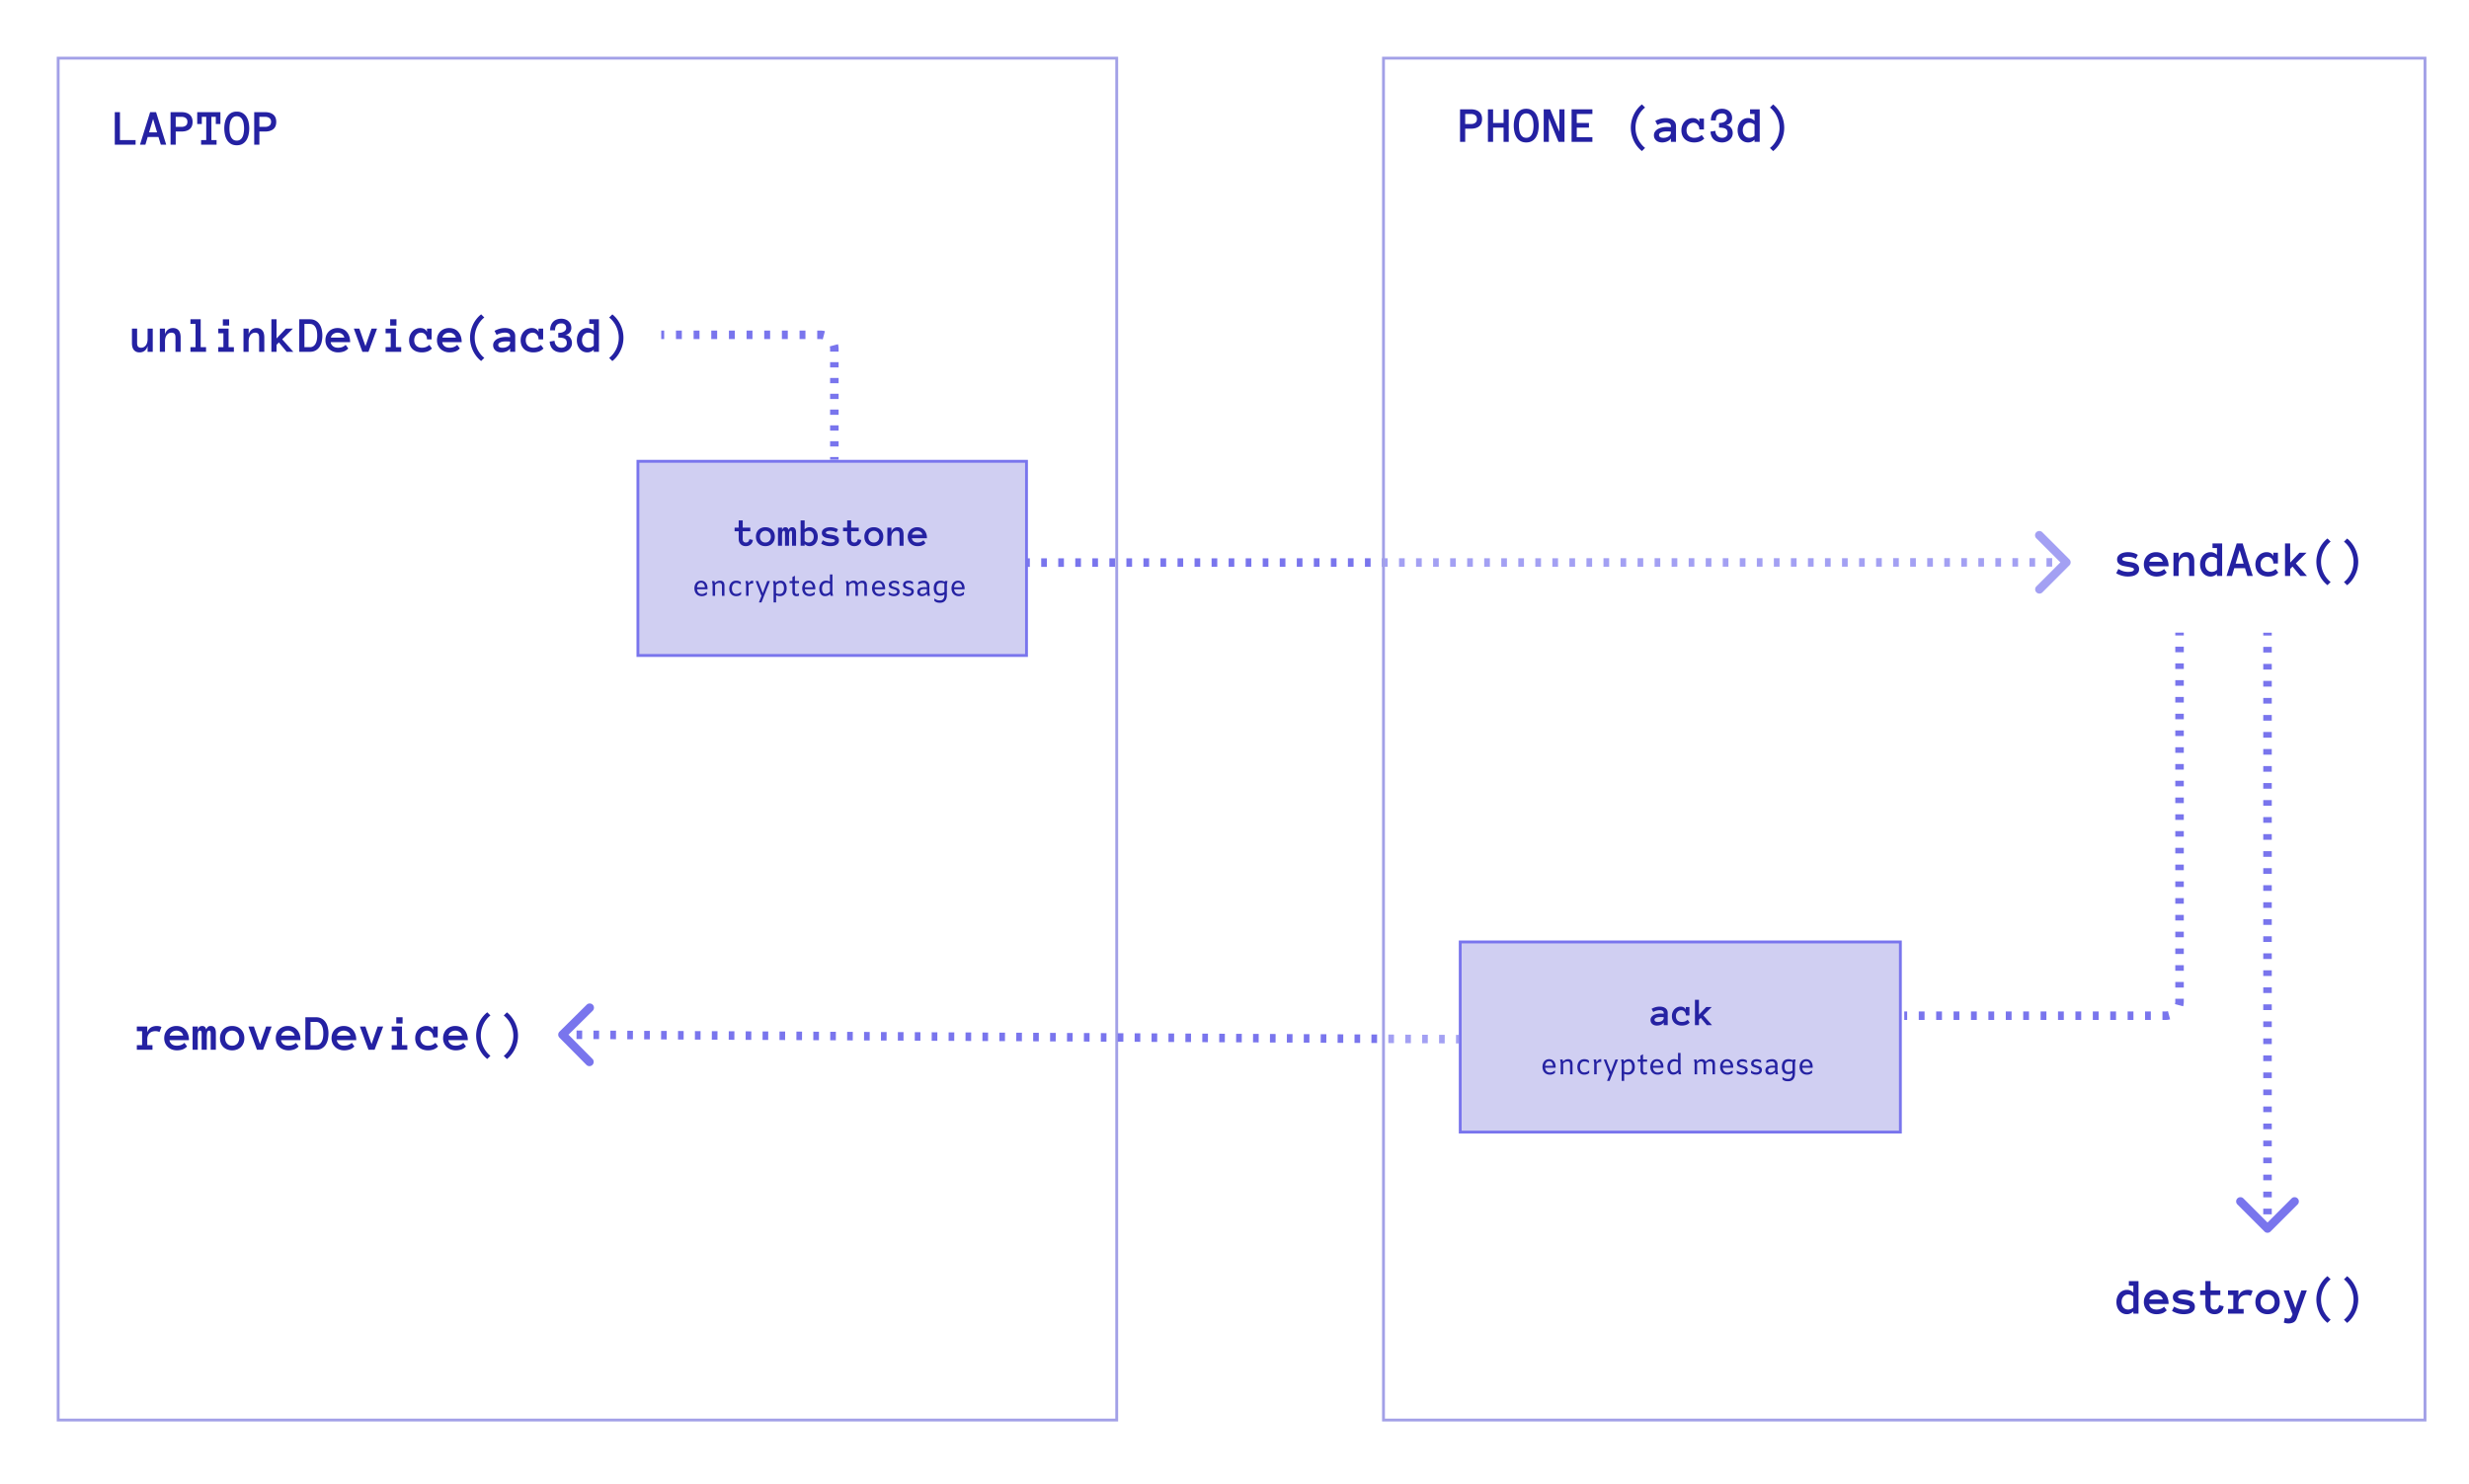 <svg fill="none" height="523" width="870" xmlns="http://www.w3.org/2000/svg"><path d="m0 0h870v523h-870z" fill="#fff"/><path d="m20.5 20.5h373v480h-373z" fill="#fff" fill-opacity=".31" stroke="#a2a0e7"/><path d="m224.78 231.024h68.438v136.927h-68.438z" fill="#a2a0e7" fill-opacity=".5" stroke="#7975ed" transform="matrix(0 -1 1 0 -6.244 455.804)"/><path d="m265.292 190.312c-.073.67-.338 1.204-.793 1.6-.452.392-1.017.588-1.696.588-.373 0-.715-.062-1.025-.185a2.323 2.323 0 0 1 -.793-.512 2.323 2.323 0 0 1 -.513-.787 2.815 2.815 0 0 1 -.177-1.011v-2.755h-1.443v-1.278h1.443v-2.55h1.415v2.55h2.672v1.278h-2.672v2.755c0 .41.1.715.3.916.201.2.465.301.793.301.401 0 .7-.117.896-.349a1.53 1.53 0 0 0 .348-.841zm7.738-1.148c0 .497-.08.948-.239 1.353a2.966 2.966 0 0 1 -.677 1.053c-.292.292-.643.52-1.053.684a3.67 3.67 0 0 1 -1.374.246 3.63 3.63 0 0 1 -1.36-.246 3.163 3.163 0 0 1 -1.06-.684 3.11 3.11 0 0 1 -.677-1.053 3.759 3.759 0 0 1 -.232-1.353c0-.483.077-.93.232-1.34.16-.415.386-.77.677-1.066.296-.301.65-.531 1.06-.691a3.63 3.63 0 0 1 1.36-.246c.506 0 .964.082 1.374.246.41.16.761.39 1.053.691.296.296.522.651.677 1.066.159.41.239.857.239 1.34zm-1.408 0c0-.287-.046-.558-.137-.814a1.812 1.812 0 0 0 -.383-.663 1.808 1.808 0 0 0 -.615-.43 1.879 1.879 0 0 0 -.8-.164c-.301 0-.57.054-.807.164a1.751 1.751 0 0 0 -.601.43 1.948 1.948 0 0 0 -.383.663c-.086.256-.13.527-.13.814 0 .301.044.574.13.82.091.246.219.463.383.65s.364.332.601.437c.237.1.506.151.807.151.296 0 .563-.051.8-.151.241-.105.447-.25.615-.437.169-.187.296-.404.383-.65.091-.246.137-.519.137-.82zm8.886 3.179h-1.415v-4.369c0-.3-.032-.521-.095-.663a.323.323 0 0 0 -.322-.218c-.282 0-.462.159-.54.478-.073.315-.109.775-.109 1.381v3.391h-1.415v-4.369c0-.3-.032-.521-.096-.663a.339.339 0 0 0 -.335-.218c-.278 0-.453.159-.526.478-.068.315-.103.775-.103 1.381v3.391h-1.415v-6.371h1.429v.922c.1-.351.248-.617.444-.799.196-.183.458-.274.786-.274.274 0 .502.084.684.253.187.164.315.392.383.684.159-.319.323-.554.492-.704.173-.155.438-.233.793-.233.438 0 .773.162 1.005.486.237.319.355.804.355 1.456zm1.607-8.921h1.415v3.124c.269-.242.54-.422.813-.54.278-.123.595-.185.951-.185.41 0 .79.084 1.141.253.351.164.652.394.903.691.25.291.448.644.594 1.059.146.41.219.857.219 1.34 0 .488-.073.936-.219 1.347a3.38 3.38 0 0 1 -.594 1.059 2.664 2.664 0 0 1 -2.044.93 2.25 2.25 0 0 1 -.951-.192 3.35 3.35 0 0 1 -.813-.553v.588h-1.415zm1.415 7.225c.169.187.383.331.642.431.265.096.518.144.759.144.533 0 .966-.19 1.299-.568.337-.378.506-.875.506-1.49s-.169-1.114-.506-1.497c-.333-.383-.766-.574-1.299-.574-.241 0-.494.05-.759.15a1.594 1.594 0 0 0 -.642.424zm12.093-.212c0 .415-.094.752-.281 1.012-.186.26-.428.47-.724.629-.292.16-.62.269-.985.328-.36.064-.713.096-1.059.096a6.104 6.104 0 0 1 -1.73-.253 5.628 5.628 0 0 1 -1.49-.663l.588-1.162c.501.291.959.499 1.374.622.419.118.839.178 1.258.178.569 0 .984-.06 1.244-.178.26-.123.39-.292.39-.506a.342.342 0 0 0 -.11-.26.972.972 0 0 0 -.362-.184 4.808 4.808 0 0 0 -.67-.171c-.273-.06-.615-.121-1.025-.185a10.865 10.865 0 0 1 -.937-.198 2.762 2.762 0 0 1 -.772-.342 1.72 1.72 0 0 1 -.54-.554c-.133-.223-.199-.503-.199-.84 0-.342.087-.638.26-.889.178-.255.408-.465.691-.629.287-.164.608-.283.963-.355a5.357 5.357 0 0 1 2.523.088 4.1 4.1 0 0 1 1.244.554l-.561 1.094a3.379 3.379 0 0 0 -1.039-.451 4.59 4.59 0 0 0 -1.1-.123c-.169 0-.344.009-.527.027-.182.018-.35.055-.505.109a1.122 1.122 0 0 0 -.39.212.41.41 0 0 0 -.15.322c0 .168.148.307.444.417.301.104.811.209 1.531.314a8.9 8.9 0 0 1 1.073.212c.324.082.602.196.834.342.233.141.413.326.54.553.133.224.199.502.199.834zm7.882-.123c-.073.67-.338 1.204-.793 1.6-.452.392-1.017.588-1.696.588-.373 0-.715-.062-1.025-.185a2.323 2.323 0 0 1 -.793-.512 2.323 2.323 0 0 1 -.513-.787 2.815 2.815 0 0 1 -.178-1.011v-2.755h-1.442v-1.278h1.442v-2.55h1.415v2.55h2.673v1.278h-2.673v2.755c0 .41.101.715.301.916.201.2.465.301.793.301.401 0 .7-.117.896-.349a1.53 1.53 0 0 0 .348-.841zm7.738-1.148c0 .497-.08.948-.239 1.353a2.966 2.966 0 0 1 -.677 1.053c-.292.292-.643.52-1.053.684a3.67 3.67 0 0 1 -1.374.246 3.63 3.63 0 0 1 -1.36-.246 3.163 3.163 0 0 1 -1.06-.684 3.095 3.095 0 0 1 -.677-1.053 3.759 3.759 0 0 1 -.232-1.353c0-.483.077-.93.232-1.34.16-.415.385-.77.677-1.066.296-.301.65-.531 1.06-.691a3.63 3.63 0 0 1 1.36-.246c.506 0 .964.082 1.374.246.41.16.761.39 1.053.691.296.296.522.651.677 1.066.159.41.239.857.239 1.34zm-1.408 0c0-.287-.046-.558-.137-.814a1.812 1.812 0 0 0 -.383-.663 1.818 1.818 0 0 0 -.615-.43 1.879 1.879 0 0 0 -.8-.164c-.301 0-.57.054-.807.164a1.751 1.751 0 0 0 -.601.43 1.948 1.948 0 0 0 -.383.663 2.51 2.51 0 0 0 -.13.814c0 .301.043.574.13.82.091.246.219.463.383.65s.364.332.601.437c.237.1.506.151.807.151.296 0 .563-.051.8-.151.241-.105.446-.25.615-.437s.296-.404.383-.65c.091-.246.137-.519.137-.82zm8.551 3.179h-1.415v-3.931c0-.497-.093-.841-.28-1.032-.187-.192-.458-.287-.813-.287-.525 0-.953.212-1.286.635-.328.424-.492 1.01-.492 1.757v2.858h-1.415v-6.371h1.415v1.599c.141-.551.404-.98.786-1.285.383-.31.855-.465 1.415-.465.652 0 1.162.212 1.532.636.369.424.553 1.075.553 1.955zm2.906-2.646c.068.438.275.802.622 1.094.351.287.82.431 1.408.431.46 0 .859-.071 1.196-.212.342-.146.636-.338.882-.575l.725.998c-.411.411-.846.691-1.306.841a4.738 4.738 0 0 1 -1.497.226c-.492 0-.95-.082-1.374-.246a3.347 3.347 0 0 1 -1.101-.684 3.232 3.232 0 0 1 -.731-1.053 3.41 3.41 0 0 1 -.26-1.353c0-.483.08-.927.239-1.333.164-.41.392-.763.684-1.06.296-.3.649-.533 1.059-.697a3.543 3.543 0 0 1 1.361-.253c.515 0 .982.089 1.401.267.419.173.777.426 1.073.759.301.332.536.74.705 1.223.168.479.252 1.021.252 1.627zm3.739-1.244a1.48 1.48 0 0 0 -.636-.984 2.006 2.006 0 0 0 -1.196-.376c-.447 0-.848.125-1.203.376-.356.246-.57.574-.643.984zm-75.721 19.227h-3.7c.053.513.223.923.51 1.23.293.3.69.45 1.19.45.3 0 .59-.06.87-.18.286-.127.576-.31.87-.55h.04v.88a3.42 3.42 0 0 1 -.87.47c-.287.093-.594.14-.92.14-.534 0-.997-.117-1.39-.35a2.359 2.359 0 0 1 -.91-.97c-.207-.42-.31-.9-.31-1.44 0-.513.093-.973.28-1.38.193-.413.466-.737.82-.97.353-.233.766-.35 1.24-.35.48 0 .89.12 1.23.36.346.233.606.557.78.97.18.413.27.88.27 1.4zm-2.27-2.29c-.414 0-.744.15-.99.45-.247.3-.394.687-.44 1.16h2.79c-.047-.487-.184-.877-.41-1.17-.22-.293-.537-.44-.95-.44zm6.736-.73c.493 0 .866.153 1.12.46.253.3.38.72.38 1.26v3.62h-.88v-3.5c0-.333-.07-.59-.21-.77-.14-.187-.354-.28-.64-.28-.327 0-.604.053-.83.16a3.46 3.46 0 0 0 -.74.52v3.87h-.88v-4.06l-.22-1.16h.88l.14.73c.313-.3.603-.517.87-.65.273-.133.61-.2 1.01-.2zm5.606 5.46c-.486 0-.913-.117-1.28-.35a2.268 2.268 0 0 1 -.84-.96 3.27 3.27 0 0 1 -.29-1.4c0-.527.097-.997.29-1.41.194-.42.474-.747.84-.98.367-.24.797-.36 1.29-.36.347 0 .65.037.91.11s.507.207.74.4v.85h-.04c-.24-.2-.49-.343-.75-.43a2.67 2.67 0 0 0 -.87-.13c-.473 0-.84.183-1.1.55-.253.367-.38.837-.38 1.41 0 .553.127 1.01.38 1.37.26.353.624.53 1.09.53.347 0 .657-.053.93-.16.274-.113.544-.29.81-.53h.04v.85c-.246.233-.513.4-.8.5-.28.093-.603.14-.97.14zm6.021-5.46v.97h-.15c-.314 0-.597.057-.85.17a1.642 1.642 0 0 0 -.62.49v3.71h-.88v-4.06l-.22-1.16h.88l.18.93c.273-.4.503-.673.69-.82.193-.153.413-.23.66-.23zm5.909.12-2.99 7.54h-.9l.9-2.26-2.07-5.28h.9l1.63 4.28 1.59-4.28zm3.766-.12c.453 0 .84.12 1.16.36s.56.567.72.98c.166.413.25.88.25 1.4s-.097.987-.29 1.4c-.187.407-.46.727-.82.96-.354.233-.774.35-1.26.35-.247 0-.477-.027-.69-.08a4.745 4.745 0 0 1 -.68-.23v2.52h-.88v-6.38l-.22-1.16h.88l.13.67c.453-.527 1.02-.79 1.7-.79zm-.33 4.67c.48 0 .85-.18 1.11-.54.266-.36.4-.823.4-1.39s-.104-1.03-.31-1.39c-.2-.36-.517-.54-.95-.54-.307 0-.584.063-.83.19-.24.127-.474.313-.7.56v2.91c.433.133.86.2 1.28.2zm5.356-4.55h1.44v.76h-1.44v2.99c0 .247.053.447.16.6.113.147.277.22.49.22.147 0 .277-.013.39-.04.12-.033.253-.083.4-.15v.78c-.153.073-.3.12-.44.14-.14.027-.31.04-.51.04-.427 0-.763-.137-1.01-.41-.24-.273-.36-.637-.36-1.09v-3.08h-1v-.76h1v-1.4l.88-.46zm7.194 2.9h-3.7c.053.513.223.923.51 1.23.293.3.69.45 1.19.45.3 0 .59-.06.87-.18.287-.127.577-.31.87-.55h.04v.88c-.293.213-.583.37-.87.47-.287.093-.593.14-.92.14-.533 0-.997-.117-1.39-.35a2.365 2.365 0 0 1 -.91-.97c-.207-.42-.31-.9-.31-1.44 0-.513.093-.973.28-1.38a2.3 2.3 0 0 1 .82-.97c.353-.233.767-.35 1.24-.35.48 0 .89.12 1.23.36.347.233.607.557.78.97.18.413.27.88.27 1.4zm-2.27-2.29c-.413 0-.743.15-.99.45s-.393.687-.44 1.16h2.79c-.047-.487-.183-.877-.41-1.17-.22-.293-.537-.44-.95-.44zm7.636 4.61-.13-.69c-.24.267-.51.467-.81.6s-.637.2-1.01.2c-.647 0-1.143-.25-1.49-.75s-.52-1.14-.52-1.92c0-.533.093-1.01.28-1.43.193-.42.467-.75.82-.99.36-.24.787-.36 1.28-.36.24 0 .467.03.68.09.213.053.44.133.68.24v-2.53h.88v6.38l.22 1.16zm-1.81-.7c.32 0 .603-.063.85-.19.253-.133.5-.327.74-.58v-2.87a3.88 3.88 0 0 0 -1.27-.22c-.487 0-.863.187-1.13.56-.26.367-.39.84-.39 1.42 0 .553.093 1.007.28 1.36.193.347.5.52.92.52zm13.109-4.64c.494 0 .867.153 1.12.46.254.3.38.72.38 1.26v3.62h-.88v-3.5c0-.333-.07-.59-.21-.77-.14-.187-.353-.28-.64-.28-.293 0-.54.053-.74.16s-.43.28-.69.52c.007.053.01.137.01.25v3.62h-.88v-3.5c0-.333-.07-.59-.21-.77-.14-.187-.353-.28-.64-.28-.293 0-.54.053-.74.16-.2.1-.426.27-.68.51v3.88h-.88v-4.06l-.22-1.16h.88l.14.72c.3-.3.57-.513.81-.64.247-.133.554-.2.92-.2.347 0 .634.077.86.23a1.3 1.3 0 0 1 .51.66c.32-.32.604-.547.85-.68.247-.14.557-.21.93-.21zm7.935 3.02h-3.7c.053.513.223.923.51 1.23.293.3.69.45 1.19.45.3 0 .59-.06.87-.18.286-.127.576-.31.87-.55h.04v.88a3.42 3.42 0 0 1 -.87.47c-.287.093-.594.14-.92.14-.534 0-.997-.117-1.39-.35a2.359 2.359 0 0 1 -.91-.97c-.207-.42-.31-.9-.31-1.44 0-.513.093-.973.28-1.38.193-.413.466-.737.82-.97.353-.233.766-.35 1.24-.35.48 0 .89.12 1.23.36.346.233.606.557.78.97.18.413.27.88.27 1.4zm-2.27-2.29c-.414 0-.744.15-.99.45-.247.3-.394.687-.44 1.16h2.79c-.047-.487-.184-.877-.41-1.17-.22-.293-.537-.44-.95-.44zm5.346 4.73c-.32 0-.637-.047-.95-.14a3.6 3.6 0 0 1 -.87-.42v-.92c.606.467 1.206.7 1.8.7.346 0 .626-.07.84-.21.213-.147.32-.34.32-.58a.558.558 0 0 0 -.16-.41 1.02 1.02 0 0 0 -.38-.25 9.799 9.799 0 0 0 -.66-.22 9.089 9.089 0 0 1 -.88-.29c-.227-.1-.42-.243-.58-.43-.16-.193-.24-.443-.24-.75 0-.467.176-.84.53-1.12.353-.28.816-.42 1.39-.42.573 0 1.093.15 1.56.45v.89c-.26-.2-.514-.343-.76-.43a2.215 2.215 0 0 0 -.76-.13c-.334 0-.597.06-.79.18a.56.56 0 0 0 -.29.5c0 .153.05.28.15.38.106.1.236.18.39.24.153.06.373.133.66.22.36.107.653.21.88.31.226.093.42.24.58.44.16.193.24.447.24.76 0 .32-.087.607-.26.86-.174.247-.414.44-.72.58a2.48 2.48 0 0 1 -1.04.21zm5 0c-.32 0-.637-.047-.95-.14a3.6 3.6 0 0 1 -.87-.42v-.92c.606.467 1.206.7 1.8.7.346 0 .626-.07.84-.21.213-.147.32-.34.32-.58a.558.558 0 0 0 -.16-.41 1.02 1.02 0 0 0 -.38-.25 9.799 9.799 0 0 0 -.66-.22 9.089 9.089 0 0 1 -.88-.29c-.227-.1-.42-.243-.58-.43-.16-.193-.24-.443-.24-.75 0-.467.176-.84.53-1.12.353-.28.816-.42 1.39-.42.573 0 1.093.15 1.56.45v.89c-.26-.2-.514-.343-.76-.43a2.215 2.215 0 0 0 -.76-.13c-.334 0-.597.06-.79.18a.56.56 0 0 0 -.29.5c0 .153.05.28.15.38.106.1.236.18.39.24.153.06.373.133.66.22.36.107.653.21.88.31.226.093.42.24.58.44.16.193.24.447.24.76 0 .32-.087.607-.26.86-.174.247-.414.44-.72.58a2.48 2.48 0 0 1 -1.04.21zm6.85-.12-.14-.75c-.26.287-.544.503-.85.65-.3.147-.64.22-1.02.22-.474 0-.857-.133-1.15-.4-.294-.273-.44-.633-.44-1.08 0-.58.233-1.007.7-1.28.466-.273 1.066-.41 1.8-.41.266 0 .56.017.88.05v-.36c0-.36-.1-.647-.3-.86a.965.965 0 0 0 -.76-.33c-.374 0-.714.05-1.02.15-.3.1-.61.257-.93.47v-.85c.313-.207.633-.35.96-.43.326-.087.7-.13 1.12-.13.533 0 .966.17 1.3.51.34.34.51.79.51 1.35v2.32l.22 1.16zm-1.83-.62c.32 0 .606-.067.86-.2.253-.133.503-.327.75-.58v-.98h-.92c-1.007 0-1.51.323-1.51.97 0 .24.076.433.23.58.153.14.35.21.59.21zm8.88-4.61-.22 1.16v3.73c0 .88-.203 1.563-.61 2.05-.406.487-1.01.73-1.81.73-.446 0-.813-.043-1.1-.13-.286-.087-.583-.26-.89-.52v-.89c.327.273.634.46.92.56.287.107.644.16 1.07.16.514 0 .897-.163 1.15-.49.26-.32.39-.77.39-1.35v-.26c-.22.147-.443.253-.67.32-.22.06-.483.09-.79.09-.753 0-1.323-.227-1.71-.68-.38-.453-.57-1.09-.57-1.91 0-.847.2-1.503.6-1.97.4-.473.994-.71 1.78-.71.287 0 .534.03.74.09.214.053.47.147.77.28l.07-.26zm-2.55 4.35c.294 0 .55-.037.77-.11s.447-.19.68-.35v-3.02a3.281 3.281 0 0 0 -.61-.15 3.76 3.76 0 0 0 -.65-.05c-.52 0-.906.167-1.16.5-.246.333-.37.797-.37 1.39 0 1.193.447 1.79 1.34 1.79zm8.572-1.44h-3.7c.053.513.223.923.51 1.23.293.3.69.45 1.19.45.3 0 .59-.06.87-.18.286-.127.576-.31.87-.55h.04v.88a3.42 3.42 0 0 1 -.87.47c-.287.093-.594.14-.92.14-.534 0-.997-.117-1.39-.35a2.359 2.359 0 0 1 -.91-.97c-.207-.42-.31-.9-.31-1.44 0-.513.093-.973.28-1.38.193-.413.466-.737.82-.97.353-.233.766-.35 1.24-.35.48 0 .89.12 1.23.36.346.233.606.557.78.97.18.413.27.88.27 1.4zm-2.27-2.29c-.414 0-.744.15-.99.45-.247.3-.394.687-.44 1.16h2.79c-.047-.487-.184-.877-.41-1.17-.22-.293-.537-.44-.95-.44zm-289.844-154.39h-7.33v-11.47h1.82v9.835h5.51zm8.886 0-.826-2.733h-3.797l-.809 2.733h-1.906l3.577-11.47h2.092l3.576 11.47zm-4.14-4.342h2.83l-1.406-4.728zm15.337-3.7c0 1.148-.348 2.004-1.046 2.566-.697.557-1.67.835-2.918.835h-1.977v4.641h-1.82v-11.47h3.78c1.26 0 2.238.29 2.935.87.698.575 1.046 1.427 1.046 2.558zm-1.82-.026c0-.586-.192-1.026-.58-1.319-.38-.293-.901-.44-1.564-.44h-1.977v3.543h1.976c.663 0 1.184-.147 1.565-.44.387-.293.58-.74.58-1.344zm11.629.782h-1.626v-2.54h-1.548v8.191h1.82v1.635h-5.45v-1.635h1.81v-8.191h-1.564v2.54h-1.616v-4.184h8.174zm1.362 1.547c0-.768.082-1.509.246-2.224a6.006 6.006 0 0 1 .765-1.89 3.965 3.965 0 0 1 1.353-1.31c.563-.333 1.24-.5 2.03-.5.792 0 1.465.167 2.022.5.563.329 1.02.765 1.371 1.31a5.74 5.74 0 0 1 .765 1.89c.158.715.237 1.456.237 2.224 0 .767-.079 1.508-.237 2.223a6.075 6.075 0 0 1 -.756 1.899c-.346.55-.8.993-1.362 1.327-.557.328-1.237.492-2.04.492-.802 0-1.485-.164-2.047-.492a4.098 4.098 0 0 1 -1.362-1.327 5.927 5.927 0 0 1 -.748-1.899 10.263 10.263 0 0 1 -.237-2.223zm1.82 0c0 .515.038 1.031.114 1.547.082.515.216.978.404 1.388.193.405.454.733.782.985.334.252.759.378 1.275.378.515 0 .937-.126 1.265-.378.334-.252.595-.58.782-.985.194-.41.329-.873.405-1.388a9.668 9.668 0 0 0 0-3.085c-.076-.51-.211-.97-.404-1.38a2.509 2.509 0 0 0 -.791-.993c-.335-.252-.753-.378-1.257-.378-.838 0-1.477.378-1.916 1.133-.44.756-.66 1.808-.66 3.156zm16.488-2.303c0 1.148-.349 2.004-1.046 2.566-.697.557-1.67.835-2.918.835h-1.978v4.641h-1.819v-11.47h3.78c1.26 0 2.238.29 2.935.87.697.575 1.046 1.427 1.046 2.558zm-1.82-.026c0-.586-.193-1.026-.58-1.319-.38-.293-.902-.44-1.564-.44h-1.978v3.543h1.978c.662 0 1.184-.147 1.564-.44.387-.293.58-.74.58-1.344z" fill="#2421a2"/><path d="m233 116.5h1.037v3h-1.037zm5.185 0h2.074v3h-2.074zm6.222 0h2.074v3h-2.074zm6.223 0h2.074v3h-2.074zm6.222 0h2.074v3h-2.074zm6.222 0h2.074v3h-2.074zm6.222 0h2.074v3h-2.074zm6.223 0h2.074v3h-2.074zm6.222 0h2.074v3h-2.074zm6.222 0h1.037v3h-1.037zm1.037 0c.58 0 1.144.076 1.682.22l-.775 2.898a3.496 3.496 0 0 0 -.907-.118zm6.28 4.818c.144.538.22 1.102.22 1.682h-3c0-.316-.041-.62-.118-.907zm.22 1.682v.929h-3v-.929zm0 4.643v1.857h-3v-1.857zm0 5.571v1.857h-3v-1.857zm0 5.572v1.857h-3v-1.857zm0 5.571v1.857h-3v-1.857zm0 5.572v1.857h-3v-1.857zm0 5.571v1.857h-3v-1.857zm0 5.571v.929h-3v-.929z" fill="#7975ed"/><path d="m46.495 115.809h1.82v5.062c0 .633.12 1.072.36 1.318.24.247.589.37 1.046.37.668 0 1.216-.273 1.643-.818.428-.545.642-1.298.642-2.259v-3.673h1.82v8.191h-1.82v-2.048c-.182.703-.519 1.254-1.01 1.652-.493.399-1.1.598-1.82.598-.838 0-1.494-.272-1.969-.817-.475-.551-.712-1.389-.712-2.514zm17.156 8.191h-1.819v-5.054c0-.638-.12-1.081-.36-1.327s-.59-.369-1.046-.369c-.674 0-1.225.272-1.653.817-.421.545-.632 1.298-.632 2.259v3.674h-1.82v-8.191h1.82v2.056c.181-.709.518-1.26 1.01-1.652.493-.399 1.099-.598 1.82-.598.838 0 1.494.273 1.969.818.474.545.711 1.382.711 2.513zm8.956 0h-5.501v-1.635h1.792v-8.191h-1.792v-1.644h3.612v9.835h1.89v1.635zm8.14-9.255h-2.217v-2.215h2.215v2.215zm1.668 9.255h-5.502v-1.635h1.81v-4.913h-1.81v-1.643h3.63v6.556h1.872zm10.714 0h-1.82v-5.054c0-.638-.12-1.081-.36-1.327s-.589-.369-1.046-.369c-.673 0-1.224.272-1.652.817-.422.545-.633 1.298-.633 2.259v3.674h-1.818v-8.191h1.82v2.056c.182-.709.519-1.26 1.01-1.652.493-.399 1.1-.598 1.82-.598.838 0 1.494.273 1.969.818s.712 1.382.712 2.513v5.054zm10.239 0h-2.355l-2.742-3.313-.827.843v2.47h-1.819v-11.47h1.82v6.75l3.278-3.471h2.496l-3.78 3.761zm10.222-5.739c0 .767-.082 1.5-.246 2.197a5.337 5.337 0 0 1 -.774 1.828 3.882 3.882 0 0 1 -1.371 1.248c-.556.311-1.23.466-2.021.466h-3.727v-11.47h3.727c.779 0 1.447.158 2.004.475.562.31 1.019.726 1.371 1.248.357.521.618 1.128.782 1.819.17.692.255 1.421.255 2.189zm-1.82 0c0-1.324-.225-2.335-.676-3.032-.451-.704-1.09-1.055-1.916-1.055h-1.908v8.191h1.908c.826 0 1.465-.357 1.916-1.072s.676-1.726.676-3.032zm4.747 2.338c.087.562.354 1.031.799 1.406.452.369 1.055.554 1.811.554.592 0 1.104-.091 1.538-.273a3.718 3.718 0 0 0 1.134-.738l.931 1.283c-.527.527-1.086.888-1.678 1.081a6.124 6.124 0 0 1 -1.925.29 4.852 4.852 0 0 1 -1.767-.316 4.315 4.315 0 0 1 -1.415-.879 4.156 4.156 0 0 1 -.94-1.354 4.378 4.378 0 0 1 -.334-1.74c0-.621.102-1.192.307-1.714.211-.527.504-.981.879-1.362a3.937 3.937 0 0 1 1.363-.897 4.57 4.57 0 0 1 1.749-.325 4.56 4.56 0 0 1 1.801.343c.54.223 1 .548 1.38.976.387.427.689.952.906 1.573.216.615.325 1.312.325 2.092zm4.807-1.6a1.906 1.906 0 0 0 -.817-1.266 2.582 2.582 0 0 0 -1.538-.483c-.574 0-1.09.161-1.547.483-.457.317-.733.739-.826 1.266zm11.54-3.19-3.022 8.191h-2.145l-3.023-8.191h1.942l2.162 6.196 2.145-6.196h1.942zm6.838-1.064h-2.215v-2.215h2.215zm1.67 9.255h-5.502v-1.635h1.811v-4.913h-1.811v-1.643h3.63v6.556h1.872zm10.837-1.169c-.527.527-1.084.888-1.67 1.081-.58.193-1.21.29-1.89.29a5.438 5.438 0 0 1 -1.872-.307 4.165 4.165 0 0 1 -1.424-.862 3.862 3.862 0 0 1 -.896-1.353 4.847 4.847 0 0 1 -.308-1.767c0-.621.103-1.195.308-1.723.211-.533.492-.987.844-1.362a3.792 3.792 0 0 1 1.257-.888c.48-.216.99-.325 1.529-.325.562 0 1.052.117 1.468.352.416.234.717.577.905 1.028v-1.186h1.626v3.814h-1.626c0-.721-.199-1.295-.598-1.723-.392-.433-.905-.65-1.538-.65-.252 0-.518.053-.8.158-.275.1-.53.258-.764.475a2.627 2.627 0 0 0 -.572.826c-.152.334-.228.735-.228 1.204 0 .457.073.853.22 1.187.146.328.337.6.571.817.24.211.521.372.844.483.328.106.665.159 1.01.159.592 0 1.105-.091 1.539-.273a3.7 3.7 0 0 0 1.133-.738zm3.612-2.232c.088.562.355 1.031.8 1.406.451.369 1.055.554 1.811.554.591 0 1.104-.091 1.538-.273a3.7 3.7 0 0 0 1.133-.738l.932 1.283c-.527.527-1.087.888-1.679 1.081a6.118 6.118 0 0 1 -1.924.29 4.852 4.852 0 0 1 -1.767-.316 4.304 4.304 0 0 1 -1.415-.879 4.156 4.156 0 0 1 -.94-1.354 4.378 4.378 0 0 1 -.334-1.74c0-.621.102-1.192.307-1.714.211-.527.504-.981.879-1.362a3.943 3.943 0 0 1 1.362-.897 4.578 4.578 0 0 1 1.749-.325c.663 0 1.263.114 1.802.343.539.223.999.548 1.38.976.387.427.689.952.905 1.573.217.615.326 1.312.326 2.092zm4.808-1.6a1.904 1.904 0 0 0 -.818-1.266 2.58 2.58 0 0 0 -1.538-.483 2.62 2.62 0 0 0 -1.546.483c-.457.317-.733.739-.827 1.266zm6.644.018c0 .668.074 1.336.22 2.004.152.667.372 1.309.659 1.924.287.61.642 1.187 1.064 1.732a8.24 8.24 0 0 0 1.441 1.45l-1.116 1.116a9.614 9.614 0 0 1 -1.67-1.679 10.178 10.178 0 0 1 -1.222-1.995 11.171 11.171 0 0 1 -.755-2.215 10.416 10.416 0 0 1 -.264-2.337 10.914 10.914 0 0 1 1.019-4.553c.329-.709.736-1.374 1.222-1.995a9.614 9.614 0 0 1 1.67-1.679l1.116 1.116c-.539.416-1.019.9-1.441 1.45a9.346 9.346 0 0 0 -1.723 3.657 9.28 9.28 0 0 0 -.22 2.004zm6.496 2.628c0-.481.128-.9.386-1.257a3.153 3.153 0 0 1 1.011-.906c.422-.24.902-.419 1.441-.536a7.526 7.526 0 0 1 1.662-.184c.31 0 .577.006.799.017.223.012.449.03.677.053v-.325c0-.428-.167-.747-.501-.958-.328-.211-.762-.317-1.301-.317-.492 0-.993.071-1.503.211a5.922 5.922 0 0 0 -1.45.598l-.738-1.424a7.669 7.669 0 0 1 1.731-.729 6.938 6.938 0 0 1 1.96-.273c.446 0 .882.05 1.31.15.434.099.82.263 1.16.492.346.228.621.527.826.896.205.364.308.815.308 1.354v5.493h-1.802v-1.204c-.287.445-.712.791-1.274 1.037a4.411 4.411 0 0 1 -1.802.369c-.399 0-.776-.056-1.134-.167a2.526 2.526 0 0 1 -.914-.483 2.481 2.481 0 0 1 -.624-.8 2.564 2.564 0 0 1 -.228-1.107zm3.366.931c.357 0 .691-.044 1.002-.132.316-.093.594-.219.835-.378.24-.164.427-.36.562-.588.141-.229.211-.481.211-.756v-.308a5.889 5.889 0 0 0 -.808-.079 28.46 28.46 0 0 0 -.668-.009c-.891 0-1.565.117-2.022.352-.451.234-.677.524-.677.87 0 .685.522 1.028 1.565 1.028zm14.379.255c-.528.527-1.084.888-1.67 1.081-.58.193-1.21.29-1.89.29a5.438 5.438 0 0 1 -1.872-.307 4.156 4.156 0 0 1 -1.424-.862 3.848 3.848 0 0 1 -.896-1.353 4.847 4.847 0 0 1 -.308-1.767c0-.621.103-1.195.308-1.723.211-.533.492-.987.843-1.362a3.813 3.813 0 0 1 1.257-.888 3.693 3.693 0 0 1 1.53-.325c.562 0 1.051.117 1.467.352.416.234.718.577.906 1.028v-1.186h1.626v3.814h-1.626c0-.721-.2-1.295-.598-1.723-.393-.433-.905-.65-1.538-.65a2.29 2.29 0 0 0 -.8.158c-.275.1-.53.258-.765.475a2.625 2.625 0 0 0 -.571.826c-.152.334-.228.735-.228 1.204 0 .457.073.853.219 1.187.147.328.337.6.572.817.24.211.521.372.843.483.329.106.665.159 1.011.159.592 0 1.105-.091 1.538-.273.44-.187.818-.433 1.134-.738zm10.028-1.942c0 .504-.103.961-.308 1.371-.205.404-.48.75-.826 1.037-.34.287-.735.51-1.186.668a4.178 4.178 0 0 1 -1.407.237 5.128 5.128 0 0 1 -1.555-.228 3.787 3.787 0 0 1 -1.266-.686 3.443 3.443 0 0 1 -.888-1.178c-.228-.48-.366-1.051-.413-1.714l1.705-.281c.059.756.305 1.354.739 1.793.433.434.993.651 1.678.651.575 0 1.035-.153 1.38-.457.352-.305.528-.709.528-1.213 0-.686-.223-1.175-.668-1.468-.446-.293-1.225-.44-2.338-.44v-1.643c.392 0 .756-.038 1.09-.114.339-.077.635-.191.887-.343s.449-.334.589-.545c.147-.217.22-.469.22-.756 0-.48-.144-.867-.431-1.16-.287-.299-.706-.448-1.257-.448-.72 0-1.274.196-1.661.589-.381.386-.571 1.007-.571 1.863h-1.731c0-.674.096-1.266.29-1.776a3.49 3.49 0 0 1 .808-1.274 3.258 3.258 0 0 1 1.248-.773 4.728 4.728 0 0 1 1.617-.264c.493 0 .95.076 1.372.228.427.147.799.361 1.116.642.322.281.571.621.747 1.02.181.398.272.849.272 1.353 0 .322-.052.627-.158.914-.1.287-.246.542-.439.765a2.175 2.175 0 0 1 -.712.545 2.568 2.568 0 0 1 -.941.237 2.608 2.608 0 0 1 2.303 1.828c.111.328.167.668.167 1.02zm9.501 3.111h-1.819v-.756a4.368 4.368 0 0 1 -1.064.712 2.899 2.899 0 0 1 -1.222.246 3.418 3.418 0 0 1 -1.467-.316 3.517 3.517 0 0 1 -1.169-.879 4.331 4.331 0 0 1 -.765-1.362 5.282 5.282 0 0 1 -.272-1.732c0-.621.09-1.195.272-1.723.188-.533.442-.987.765-1.362a3.464 3.464 0 0 1 1.169-.888c.451-.216.94-.325 1.467-.325.457 0 .865.079 1.222.238.358.152.712.383 1.064.694v-2.373h-1.582v-1.644h3.401zm-1.819-6.012a2.029 2.029 0 0 0 -.844-.545 2.747 2.747 0 0 0 -.976-.193c-.685 0-1.245.246-1.678.738-.428.492-.642 1.134-.642 1.925s.214 1.43.642 1.916c.433.486.993.73 1.678.73.311 0 .636-.062.976-.185.346-.129.627-.313.844-.554zm8.815 1.046c0-.674-.076-1.342-.228-2.004a9.164 9.164 0 0 0 -1.714-3.656 7.858 7.858 0 0 0 -1.442-1.45l1.116-1.116a9.147 9.147 0 0 1 1.653 1.678c.48.621.887 1.286 1.221 1.995.34.704.598 1.442.774 2.215.176.768.264 1.547.264 2.338a10.562 10.562 0 0 1 -1.038 4.553 10.73 10.73 0 0 1 -1.221 1.995 9.152 9.152 0 0 1 -1.653 1.679l-1.116-1.116a8.252 8.252 0 0 0 1.442-1.451 9.288 9.288 0 0 0 1.063-1.731 9.229 9.229 0 0 0 .651-1.925 9.007 9.007 0 0 0 .228-2.004zm-161.833 244.717a3.12 3.12 0 0 0 -.668-.237 3.036 3.036 0 0 0 -.773-.088c-.405 0-.785.061-1.143.184a2.48 2.48 0 0 0 -.914.536 2.49 2.49 0 0 0 -.606.906c-.141.357-.211.782-.211 1.274v2.039h1.837v1.635h-5.511v-1.635h1.854v-4.913h-1.854v-1.643h3.674v2.056c.299-.82.738-1.4 1.318-1.74.586-.34 1.28-.51 2.083-.51.252 0 .516.027.791.079.275.053.545.147.809.282zm3.507 2.848a2.24 2.24 0 0 0 .8 1.406c.45.369 1.054.554 1.81.554.592 0 1.105-.091 1.538-.273.44-.187.818-.433 1.134-.738l.932 1.283c-.528.527-1.087.888-1.679 1.081a6.121 6.121 0 0 1 -1.925.29 4.85 4.85 0 0 1 -1.766-.316 4.31 4.31 0 0 1 -1.415-.879 4.159 4.159 0 0 1 -.94-1.354 4.384 4.384 0 0 1 -.335-1.74c0-.621.103-1.192.308-1.714.21-.527.504-.981.879-1.362a3.94 3.94 0 0 1 1.362-.897 4.573 4.573 0 0 1 1.749-.325c.662 0 1.263.114 1.802.343.539.223.999.548 1.38.976.386.427.688.952.905 1.573.217.615.325 1.312.325 2.092zm4.807-1.6a1.905 1.905 0 0 0 -.817-1.266 2.582 2.582 0 0 0 -1.538-.483c-.574 0-1.09.161-1.547.483-.457.317-.732.739-.826 1.266zm11.54 5.001h-1.819v-5.616c0-.387-.04-.671-.123-.853a.414.414 0 0 0 -.413-.281c-.363 0-.595.205-.694.615-.094.405-.14.996-.14 1.776v4.359h-1.82v-5.616c0-.387-.041-.671-.123-.853a.436.436 0 0 0 -.43-.281c-.358 0-.584.205-.678.615-.088.405-.131.996-.131 1.776v4.359h-1.82v-8.191h1.837v1.186c.129-.451.32-.794.571-1.028.252-.235.59-.352 1.011-.352.352 0 .645.109.879.325.24.211.404.504.492.879.205-.41.416-.712.633-.905.223-.199.563-.299 1.02-.299.562 0 .993.208 1.291.624.305.41.458 1.034.458 1.872v5.889zm10.038-4.087c0 .639-.103 1.219-.308 1.74-.2.522-.49.973-.87 1.354a3.977 3.977 0 0 1 -1.354.879 4.718 4.718 0 0 1 -1.766.316 4.668 4.668 0 0 1 -1.75-.316 4.072 4.072 0 0 1 -1.361-.879 3.979 3.979 0 0 1 -.87-1.354 4.836 4.836 0 0 1 -.3-1.74c0-.621.1-1.195.3-1.723.204-.533.495-.99.87-1.371.38-.386.834-.682 1.362-.887a4.668 4.668 0 0 1 1.749-.317c.65 0 1.24.106 1.766.317a3.76 3.76 0 0 1 1.354.887c.38.381.67.838.87 1.371.205.528.308 1.102.308 1.723zm-1.81 0c0-.369-.06-.718-.177-1.046a2.308 2.308 0 0 0 -.492-.852 2.315 2.315 0 0 0 -.79-.554 2.42 2.42 0 0 0 -1.03-.211c-.386 0-.732.07-1.036.211a2.245 2.245 0 0 0 -.774.554 2.481 2.481 0 0 0 -.492.852 3.232 3.232 0 0 0 -.167 1.046c0 .387.056.738.167 1.055.117.316.281.594.492.835.211.24.469.427.774.562.304.129.65.194 1.037.194.38 0 .723-.065 1.028-.194.31-.135.574-.322.791-.562.217-.241.381-.519.492-.835a3.02 3.02 0 0 0 .176-1.055zm11.425-4.104-3.023 8.191h-2.145l-3.023-8.191h1.942l2.162 6.196 2.144-6.196zm3.305 4.79a2.24 2.24 0 0 0 .8 1.406c.451.369 1.054.554 1.81.554.592 0 1.104-.091 1.538-.273a3.718 3.718 0 0 0 1.134-.738l.931 1.283c-.527.527-1.086.888-1.678 1.081a6.124 6.124 0 0 1 -1.925.29 4.85 4.85 0 0 1 -1.767-.316 4.31 4.31 0 0 1 -1.415-.879 4.159 4.159 0 0 1 -.94-1.354 4.384 4.384 0 0 1 -.334-1.74c0-.621.102-1.192.308-1.714.21-.527.503-.981.878-1.362a3.94 3.94 0 0 1 1.363-.897 4.573 4.573 0 0 1 1.749-.325 4.56 4.56 0 0 1 1.801.343c.54.223 1 .548 1.38.976.387.427.689.952.906 1.573.216.615.325 1.312.325 2.092zm4.807-1.6a1.906 1.906 0 0 0 -.817-1.266 2.582 2.582 0 0 0 -1.538-.483c-.574 0-1.09.161-1.547.483-.457.317-.733.739-.826 1.266zm11.918-.738c0 .767-.082 1.5-.246 2.197a5.355 5.355 0 0 1 -.773 1.828 3.899 3.899 0 0 1 -1.371 1.248c-.557.311-1.231.466-2.022.466h-3.727v-11.47h3.727c.779 0 1.447.158 2.004.475.562.31 1.019.726 1.371 1.248.357.521.618 1.128.782 1.819.17.692.255 1.421.255 2.189zm-1.819 0c0-1.324-.226-2.335-.677-3.032-.451-.704-1.09-1.055-1.916-1.055h-1.907v8.191h1.907c.826 0 1.465-.357 1.916-1.072s.677-1.726.677-3.032zm4.746 2.338c.088.562.354 1.031.8 1.406.451.369 1.054.554 1.81.554.592 0 1.105-.091 1.538-.273.44-.187.818-.433 1.134-.738l.932 1.283c-.528.527-1.087.888-1.679 1.081a6.12 6.12 0 0 1 -1.925.29 4.847 4.847 0 0 1 -1.766-.316 4.304 4.304 0 0 1 -1.415-.879 4.16 4.16 0 0 1 -.941-1.354 4.396 4.396 0 0 1 -.334-1.74c0-.621.103-1.192.308-1.714.211-.527.504-.981.879-1.362a3.943 3.943 0 0 1 1.362-.897 4.57 4.57 0 0 1 1.749-.325c.662 0 1.263.114 1.802.343.539.223.999.548 1.38.976.386.427.688.952.905 1.573.217.615.325 1.312.325 2.092zm4.808-1.6a1.907 1.907 0 0 0 -.818-1.266 2.582 2.582 0 0 0 -1.538-.483c-.574 0-1.09.161-1.547.483a1.897 1.897 0 0 0 -.826 1.266zm11.54-3.19-3.024 8.191h-2.144l-3.024-8.191h1.943l2.162 6.196 2.144-6.196zm6.837-1.064h-2.214v-2.215h2.214zm1.67 9.255h-5.502v-1.635h1.811v-4.913h-1.811v-1.643h3.63v6.556h1.872zm10.837-1.169c-.527.527-1.084.888-1.67 1.081a5.95 5.95 0 0 1 -1.889.29 5.43 5.43 0 0 1 -1.872-.307 4.147 4.147 0 0 1 -1.424-.862 3.85 3.85 0 0 1 -.897-1.353 4.847 4.847 0 0 1 -.307-1.767c0-.621.102-1.195.307-1.723.211-.533.493-.987.844-1.362a3.802 3.802 0 0 1 1.257-.888c.48-.216.99-.325 1.529-.325.563 0 1.052.117 1.468.352.416.234.718.577.905 1.028v-1.186h1.626v3.814h-1.626c0-.721-.199-1.295-.597-1.723-.393-.433-.906-.65-1.538-.65a2.29 2.29 0 0 0 -.8.158c-.276.1-.531.258-.765.475a2.625 2.625 0 0 0 -.571.826c-.153.334-.229.735-.229 1.204 0 .457.074.853.22 1.187.146.328.337.6.571.817.241.211.522.372.844.483.328.106.665.159 1.011.159.592 0 1.104-.091 1.538-.273a3.718 3.718 0 0 0 1.134-.738zm3.613-2.232c.087.562.354 1.031.799 1.406.452.369 1.055.554 1.811.554.592 0 1.104-.091 1.538-.273a3.718 3.718 0 0 0 1.134-.738l.931 1.283c-.527.527-1.086.888-1.678 1.081a6.124 6.124 0 0 1 -1.925.29 4.852 4.852 0 0 1 -1.767-.316 4.315 4.315 0 0 1 -1.415-.879 4.156 4.156 0 0 1 -.94-1.354 4.378 4.378 0 0 1 -.334-1.74c0-.621.102-1.192.308-1.714.21-.527.503-.981.878-1.362a3.937 3.937 0 0 1 1.363-.897 4.57 4.57 0 0 1 1.749-.325c.662 0 1.262.114 1.802.343a3.72 3.72 0 0 1 1.379.976c.387.427.689.952.906 1.573.216.615.325 1.312.325 2.092zm4.807-1.6a1.906 1.906 0 0 0 -.817-1.266 2.582 2.582 0 0 0 -1.538-.483c-.574 0-1.09.161-1.547.483-.457.317-.733.739-.826 1.266zm6.645.018c0 .668.073 1.336.219 2.004a9.263 9.263 0 0 0 1.723 3.656 8.212 8.212 0 0 0 1.442 1.45l-1.117 1.116a9.65 9.65 0 0 1 -1.67-1.679 10.126 10.126 0 0 1 -1.221-1.995 11.239 11.239 0 0 1 -.756-2.215 10.416 10.416 0 0 1 -.264-2.337c0-.791.088-1.571.264-2.338.176-.774.428-1.512.756-2.215.328-.709.735-1.374 1.221-1.995a9.65 9.65 0 0 1 1.67-1.679l1.117 1.116c-.54.416-1.02.9-1.442 1.45a9.409 9.409 0 0 0 -1.723 3.657 9.278 9.278 0 0 0 -.219 2.004zm11.461.017a8.87 8.87 0 0 0 -.229-2.004 9.169 9.169 0 0 0 -1.714-3.656 7.852 7.852 0 0 0 -1.441-1.45l1.116-1.116a9.11 9.11 0 0 1 1.652 1.678c.481.621.888 1.286 1.222 1.995a10.489 10.489 0 0 1 .774 6.891 10.562 10.562 0 0 1 -.774 2.215 10.682 10.682 0 0 1 -1.222 1.995 9.115 9.115 0 0 1 -1.652 1.679l-1.116-1.116a8.247 8.247 0 0 0 1.441-1.451 9.293 9.293 0 0 0 1.064-1.731 9.169 9.169 0 0 0 .65-1.925 8.95 8.95 0 0 0 .229-2.004z" fill="#2421a2"/><path d="m197.147 363.609a1.5 1.5 0 0 0 -.01 2.121l9.497 9.594a1.5 1.5 0 1 0 2.132-2.111l-8.442-8.527 8.528-8.443a1.5 1.5 0 0 0 -2.111-2.132zm316.9 1.153-.993-.005-.016 3 .994.005zm-4.966-.025-1.987-.01-.015 3 1.987.01zm-5.959-.03-1.987-.01-.015 3 1.986.01zm-5.96-.03-1.986-.01-.015 3 1.986.01zm-5.959-.03-1.986-.01-.015 3 1.986.01zm-5.959-.03-1.986-.01-.015 3 1.986.01zm-5.959-.03-1.987-.01-.015 3 1.987.01zm-5.959-.03-1.987-.01-.015 3 1.987.01zm-5.96-.029-1.986-.01-.015 3 1.986.009zm-5.959-.03-1.986-.01-.015 3 1.986.01zm-5.959-.03-1.986-.01-.015 3 1.986.01zm-5.959-.03-1.986-.01-.016 3 1.987.01zm-5.959-.03-1.987-.01-.015 3 1.987.01zm-5.959-.03-1.987-.01-.015 3 1.986.01zm-5.96-.03-1.986-.01-.015 3 1.986.01zm-5.959-.03-1.986-.01-.015 3 1.986.01zm-5.959-.03-1.986-.01-.015 3 1.986.01zm-5.959-.03-1.987-.01-.015 3 1.987.01zm-5.959-.03-1.987-.01-.015 3 1.987.01zm-5.96-.03-1.986-.01-.015 3 1.986.01zm-5.959-.03-1.986-.01-.015 3 1.986.01zm-5.959-.03-1.986-.01-.015 3 1.986.01zm-5.959-.03-1.987-.01-.015 3 1.987.01zm-5.959-.03-1.987-.01-.015 3 1.987.01zm-5.959-.03-1.987-.01-.015 3 1.986.01zm-5.96-.03-1.986-.01-.015 3 1.986.01zm-5.959-.029-1.986-.01-.015 2.999 1.986.01zm-5.959-.03-1.986-.01-.015 3 1.986.01zm-5.959-.03-1.987-.01-.015 3 1.987.01zm-5.959-.03-1.987-.01-.015 3 1.987.01zm-5.96-.03-1.986-.01-.015 3 1.986.01zm-5.959-.03-1.986-.01-.015 3 1.986.01zm-5.959-.03-1.986-.01-.015 3 1.986.01zm-5.959-.03-1.987-.01-.015 3 1.987.01zm-5.959-.03-1.987-.01-.015 3 1.987.01zm-5.959-.03-1.987-.01-.015 3 1.986.01zm-5.96-.03-1.986-.01-.015 3 1.986.01zm-5.959-.03-1.986-.01-.015 3 1.986.01zm-5.959-.03-1.986-.01-.016 3 1.987.01zm-5.959-.03-1.987-.01-.015 3 1.987.01zm-5.959-.03-1.987-.01-.015 3 1.986.01zm-5.96-.03-1.986-.01-.015 3 1.986.01zm-5.959-.03-1.986-.01-.015 3 1.986.01zm-5.959-.03-1.986-.01-.015 3 1.986.01zm-5.959-.03-1.987-.009-.015 2.999 1.987.01zm-5.959-.029-1.987-.01-.015 3 1.987.01zm-5.96-.03-1.986-.01-.015 3 1.986.01zm-5.959-.03-1.986-.01-.015 3 1.986.01zm-5.959-.03-1.986-.01-.015 3 1.986.01zm-5.959-.03-1.986-.01-.016 3 1.987.01zm-5.959-.03-1.987-.01-.015 3 1.987.01zm-5.959-.03-1.987-.01-.015 3 1.986.01zm-5.96-.03-1.986-.01-.015 3 1.986.01zm-5.959-.03-.993-.005-.015 3 .993.005zm529.996-163.918a1.5 1.5 0 0 0 0-2.121l-9.549-9.543a1.5 1.5 0 1 0 -2.121 2.122l8.488 8.482-8.483 8.488a1.501 1.501 0 0 0 2.122 2.121zm-1.061-2.56h-1.001l.001 3h1.001zm-5.003.001-2.001.001v3l2.002-.001zm-6.004.002-2.001.001.001 3 2.001-.001zm-6.004.002h-2.001l.001 3h2.001zm-6.003.002h-2.001v3h2.002zm-6.004.001-2.001.001.001 3 2.001-.001zm-6.003.002-2.002.001.001 3 2.001-.001zm-6.004.002h-2.001l.001 3h2.001zm-6.004.002h-2.001l.001 3h2.001zm-6.003.001-2.002.001.001 3 2.001-.001zm-6.004.002-2.001.001.001 3 2.001-.001zm-6.004.002-2.001.001.001 3 2.001-.001zm-6.003.002h-2.002l.001 3h2.001zm-6.004.002h-2.001l.001 3h2.001zm-6.004.001-2.001.001.001 3 2.001-.001zm-6.003.002-2.002.001.001 3 2.002-.001zm-6.004.002h-2.001l.001 3h2.001zm-6.004.002h-2.001l.001 3h2.001zm-6.003.001-2.001.001v3l2.002-.001zm-6.004.002-2.001.001.001 3 2.001-.001zm-6.004.002-2.001.001.001 3 2.001-.001zm-6.003.002h-2.001v3h2.002zm-6.004.001-2.001.001.001 3 2.001-.001zm-6.004.002-2.001.001.001 3 2.001-.001zm-6.003.002-2.001.001v3l2.002-.001zm-6.004.002h-2.001l.001 3h2.001zm-6.004.002h-2.001l.001 3h2.001zm-6.003.001-2.001.001v3l2.002-.001zm-6.004.002-2.001.001.001 3 2.001-.001zm-6.004.002-2.001.001.001 3 2.001-.001zm-6.003.002h-2.001v3h2.002zm-6.004.001-2.001.001.001 3 2.001-.001zm-6.003.002-2.002.001.001 3 2.001-.001zm-6.004.002-2.001.001.001 3 2.001-.001zm-6.004.002h-2.001l.001 3h2.001zm-6.003.002h-2.002l.001 3h2.001zm-6.004.001-2.001.001.001 3 2.001-.001zm-6.004.002-2.001.001.001 3 2.001-.001zm-6.003.002h-2.002l.001 3h2.001v-3zm-6.004.002h-2.001l.001 3h2.001zm-6.004.001-2.001.001.001 3 2.001-.001zm-6.003.002-2.002.001.001 3 2.001-.001zm-6.004.002-2.001.001.001 3 2.001-.001zm-6.004.002h-2.001l.001 3h2.001zm-6.003.002h-2.002l.001 3h2.001zm-6.004.001-2.001.001.001 3 2.001-.001zm-6.004.002-2.001.001.001 3 2.001-.001zm-6.003.002h-2.002l.001 3h2.001zm-6.004.002h-2.001l.001 3h2.001zm-6.004.001-2.001.001.001 3 2.001-.001zm-6.003.002-2.002.001.001 3 2.001-.001zm-6.004.002-2.001.001.001 3 2.001-.001zm-6.004.002h-2.001l.001 3h2.001zm-6.003.001-2.002.001.001 3 2.001-.001zm-6.004.002-2.001.001.001 3 2.001-.001zm-6.004.002-2.001.001.001 3 2.001-.001zm-6.003.002h-2.002l.001 3h2.002zm-6.004.002h-2.001l.001 3h2.001zm-6.004.001-2.001.001.001 3 2.001-.001zm-6.003.002-2.002.001.001 3 2.002-.001zm-6.004.002h-2.001l.001 3h2.001zm-6.004.002h-1l.001 3h1z" fill="#7975ed"/><path d="m487.5 20.5h367v480h-367z" fill="#fff" fill-opacity=".31" stroke="#a2a0e7"/><path d="m514.539 399.011h67.02v155.095h-67.02z" fill="#a2a0e7" fill-opacity=".5" stroke="#7975ed" transform="matrix(0 -1 1 0 115.528 913.55)"/><path d="m581.596 359.482c0-.374.1-.7.301-.978.2-.283.462-.517.786-.704a3.937 3.937 0 0 1 1.121-.417 5.828 5.828 0 0 1 1.292-.144 10.713 10.713 0 0 1 1.148.055v-.253c0-.333-.129-.581-.389-.745-.255-.164-.593-.246-1.012-.246a4.4 4.4 0 0 0 -1.169.164c-.396.105-.772.26-1.128.465l-.574-1.108c.419-.241.868-.43 1.347-.567a5.412 5.412 0 0 1 1.524-.212c.346 0 .686.039 1.019.116.337.078.638.205.902.383.269.178.483.41.643.697.159.283.239.634.239 1.053v4.273h-1.402v-.937c-.223.346-.553.615-.991.807-.433.191-.9.287-1.401.287-.31 0-.604-.044-.882-.13a1.97 1.97 0 0 1 -.711-.376 1.939 1.939 0 0 1 -.485-.622 1.987 1.987 0 0 1 -.178-.861zm2.618.724c.278 0 .538-.034.779-.102.247-.073.463-.171.65-.294a1.44 1.44 0 0 0 .437-.458c.11-.178.164-.374.164-.588v-.24a4.713 4.713 0 0 0 -.628-.061 20.49 20.49 0 0 0 -.52-.007c-.693 0-1.217.091-1.572.274-.351.182-.527.407-.527.676 0 .534.406.8 1.217.8zm11.184.198c-.41.411-.843.691-1.299.841a4.604 4.604 0 0 1 -1.47.226 4.24 4.24 0 0 1 -1.456-.239 3.221 3.221 0 0 1 -1.107-.67 2.999 2.999 0 0 1 -.698-1.053 3.773 3.773 0 0 1 -.239-1.374c0-.483.08-.93.239-1.34.164-.415.383-.768.657-1.06.278-.296.604-.526.977-.69.374-.169.77-.253 1.19-.253.437 0 .818.091 1.141.273.324.183.559.449.704.8v-.923h1.265v2.967h-1.265c0-.56-.155-1.007-.464-1.34-.306-.337-.705-.505-1.197-.505-.196 0-.403.041-.622.123-.214.077-.412.2-.595.369a2.057 2.057 0 0 0 -.444.642c-.118.26-.178.572-.178.937 0 .355.057.663.171.923.114.255.262.467.445.635.186.164.405.29.656.376.255.082.517.123.786.123.46 0 .859-.07 1.196-.211.342-.146.636-.338.882-.575zm7.868.91h-1.832l-2.133-2.578-.643.657v1.921h-1.415v-8.921h1.415v5.25l2.55-2.701h1.942l-2.94 2.926zm-55.114 15.019h-3.7c.054.513.224.923.51 1.23.294.3.69.45 1.19.45.3 0 .59-.06.87-.18.287-.127.577-.31.87-.55h.04v.88c-.293.213-.583.37-.87.47a2.96 2.96 0 0 1 -.92.14c-.533 0-.996-.117-1.39-.35a2.378 2.378 0 0 1 -.91-.97c-.206-.42-.31-.9-.31-1.44 0-.514.094-.974.28-1.38a2.3 2.3 0 0 1 .82-.97c.354-.234.767-.35 1.24-.35.48 0 .89.12 1.23.36.347.233.607.556.78.97.18.413.27.88.27 1.4zm-2.27-2.29c-.413 0-.743.15-.99.45-.246.3-.393.686-.44 1.16h2.79c-.046-.487-.183-.877-.41-1.17-.22-.294-.536-.44-.95-.44zm6.737-.73c.493 0 .866.153 1.12.46.253.3.38.72.38 1.26v3.62h-.88v-3.5c0-.334-.07-.59-.21-.77-.14-.187-.354-.28-.64-.28-.327 0-.604.053-.83.16-.22.106-.467.28-.74.52v3.87h-.88v-4.06l-.22-1.16h.88l.14.73c.313-.3.603-.517.87-.65.273-.134.61-.2 1.01-.2zm5.606 5.46c-.487 0-.913-.117-1.28-.35a2.267 2.267 0 0 1 -.84-.96 3.273 3.273 0 0 1 -.29-1.4c0-.527.097-.997.29-1.41.193-.42.473-.747.84-.98.367-.24.797-.36 1.29-.36.347 0 .65.036.91.11.26.073.507.206.74.4v.85h-.04c-.24-.2-.49-.344-.75-.43a2.67 2.67 0 0 0 -.87-.13c-.473 0-.84.183-1.1.55-.253.366-.38.836-.38 1.41 0 .553.127 1.01.38 1.37.26.353.623.53 1.09.53.347 0 .657-.054.93-.16.273-.114.543-.29.81-.53h.04v.85c-.247.233-.513.4-.8.5-.28.093-.603.14-.97.14zm6.02-5.46v.97h-.15c-.313 0-.596.056-.85.17a1.647 1.647 0 0 0 -.62.49v3.71h-.88v-4.06l-.22-1.16h.88l.18.93c.274-.4.504-.674.69-.82.194-.154.414-.23.66-.23zm5.91.12-2.99 7.54h-.9l.9-2.26-2.07-5.28h.9l1.63 4.28 1.59-4.28zm3.765-.12c.454 0 .84.12 1.16.36s.56.566.72.98c.167.413.25.88.25 1.4s-.096.986-.29 1.4c-.186.406-.46.726-.82.96-.353.233-.773.35-1.26.35-.246 0-.476-.027-.69-.08a4.916 4.916 0 0 1 -.68-.23v2.52h-.88v-6.38l-.22-1.16h.88l.13.67c.454-.527 1.02-.79 1.7-.79zm-.33 4.67c.48 0 .85-.18 1.11-.54.267-.36.4-.824.4-1.39 0-.567-.103-1.03-.31-1.39-.2-.36-.516-.54-.95-.54-.306 0-.583.063-.83.19-.24.126-.473.313-.7.56v2.91c.434.133.86.2 1.28.2zm5.357-4.55h1.44v.76h-1.44v2.99c0 .246.053.446.16.6.113.146.276.22.49.22.146 0 .276-.014.39-.04.12-.034.253-.084.4-.15v.78c-.154.073-.3.12-.44.14-.14.026-.31.04-.51.04-.427 0-.764-.137-1.01-.41-.24-.274-.36-.637-.36-1.09v-3.08h-1v-.76h1v-1.4l.88-.46zm7.194 2.9h-3.7c.053.513.223.923.51 1.23.293.3.69.45 1.19.45.3 0 .59-.06.87-.18.286-.127.576-.31.87-.55h.04v.88a3.42 3.42 0 0 1 -.87.47c-.287.093-.594.14-.92.14-.534 0-.997-.117-1.39-.35a2.365 2.365 0 0 1 -.91-.97c-.207-.42-.31-.9-.31-1.44 0-.514.093-.974.28-1.38.193-.414.466-.737.82-.97.353-.234.766-.35 1.24-.35.48 0 .89.12 1.23.36.346.233.606.556.78.97.18.413.27.88.27 1.4zm-2.27-2.29c-.414 0-.744.15-.99.45-.247.3-.394.686-.44 1.16h2.79c-.047-.487-.184-.877-.41-1.17-.22-.294-.537-.44-.95-.44zm7.636 4.61-.13-.69c-.24.266-.51.466-.81.6-.3.133-.637.2-1.01.2-.647 0-1.144-.25-1.49-.75-.347-.5-.52-1.14-.52-1.92 0-.534.093-1.01.28-1.43.193-.42.466-.75.82-.99.36-.24.786-.36 1.28-.36.24 0 .466.03.68.09.213.053.44.133.68.24v-2.53h.88v6.38l.22 1.16zm-1.81-.7c.32 0 .603-.064.85-.19.253-.134.5-.327.74-.58v-2.87a3.88 3.88 0 0 0 -1.27-.22c-.487 0-.864.186-1.13.56-.26.366-.39.84-.39 1.42 0 .553.093 1.006.28 1.36.193.346.5.52.92.52zm13.109-4.64c.493 0 .867.153 1.12.46.253.3.38.72.38 1.26v3.62h-.88v-3.5c0-.334-.07-.59-.21-.77-.14-.187-.353-.28-.64-.28-.293 0-.54.053-.74.16-.2.106-.43.28-.69.52.007.053.01.136.01.25v3.62h-.88v-3.5c0-.334-.07-.59-.21-.77-.14-.187-.353-.28-.64-.28-.293 0-.54.053-.74.16-.2.1-.427.27-.68.51v3.88h-.88v-4.06l-.22-1.16h.88l.14.72c.3-.3.57-.514.81-.64.247-.134.553-.2.92-.2.347 0 .633.076.86.23.233.153.403.373.51.66.32-.32.603-.547.85-.68.247-.14.557-.21.93-.21zm7.934 3.02h-3.7c.054.513.224.923.51 1.23.294.3.69.45 1.19.45.3 0 .59-.06.87-.18.287-.127.577-.31.87-.55h.04v.88c-.293.213-.583.37-.87.47a2.96 2.96 0 0 1 -.92.14c-.533 0-.996-.117-1.39-.35a2.378 2.378 0 0 1 -.91-.97c-.206-.42-.31-.9-.31-1.44 0-.514.094-.974.28-1.38a2.3 2.3 0 0 1 .82-.97c.354-.234.767-.35 1.24-.35.48 0 .89.12 1.23.36.347.233.607.556.78.97.18.413.27.88.27 1.4zm-2.27-2.29c-.413 0-.743.15-.99.45-.246.3-.393.686-.44 1.16h2.79c-.046-.487-.183-.877-.41-1.17-.22-.294-.536-.44-.95-.44zm5.346 4.73c-.32 0-.636-.047-.95-.14-.306-.1-.596-.24-.87-.42v-.92c.607.466 1.207.7 1.8.7.347 0 .627-.07.84-.21.214-.147.32-.34.32-.58a.552.552 0 0 0 -.16-.41c-.1-.107-.226-.19-.38-.25a8.92 8.92 0 0 0 -.66-.22 9.277 9.277 0 0 1 -.88-.29c-.226-.1-.42-.244-.58-.43-.16-.194-.24-.444-.24-.75 0-.467.177-.84.53-1.12.354-.28.817-.42 1.39-.42.574 0 1.094.15 1.56.45v.89c-.26-.2-.513-.344-.76-.43a2.211 2.211 0 0 0 -.76-.13c-.333 0-.596.06-.79.18a.56.56 0 0 0 -.29.5c0 .153.05.28.15.38.107.1.237.18.39.24.154.06.374.133.66.22.36.106.654.21.88.31.227.093.42.24.58.44.16.193.24.446.24.76 0 .32-.086.606-.26.86a1.74 1.74 0 0 1 -.72.58c-.306.14-.653.21-1.04.21zm5 0c-.32 0-.636-.047-.95-.14-.306-.1-.596-.24-.87-.42v-.92c.607.466 1.207.7 1.8.7.347 0 .627-.07.84-.21.214-.147.32-.34.32-.58a.552.552 0 0 0 -.16-.41c-.1-.107-.226-.19-.38-.25a8.92 8.92 0 0 0 -.66-.22 9.277 9.277 0 0 1 -.88-.29c-.226-.1-.42-.244-.58-.43-.16-.194-.24-.444-.24-.75 0-.467.177-.84.53-1.12.354-.28.817-.42 1.39-.42.574 0 1.094.15 1.56.45v.89c-.26-.2-.513-.344-.76-.43a2.211 2.211 0 0 0 -.76-.13c-.333 0-.596.06-.79.18a.56.56 0 0 0 -.29.5c0 .153.05.28.15.38.107.1.237.18.39.24.154.06.374.133.66.22.36.106.654.21.88.31.227.093.42.24.58.44.16.193.24.446.24.76 0 .32-.086.606-.26.86a1.74 1.74 0 0 1 -.72.58c-.306.14-.653.21-1.04.21zm6.85-.12-.14-.75a2.77 2.77 0 0 1 -.85.65c-.3.146-.64.22-1.02.22-.473 0-.856-.134-1.15-.4-.293-.274-.44-.634-.44-1.08 0-.58.234-1.007.7-1.28.467-.274 1.067-.41 1.8-.41.267 0 .56.016.88.05v-.36c0-.36-.1-.647-.3-.86a.962.962 0 0 0 -.76-.33c-.373 0-.713.05-1.02.15-.3.1-.61.256-.93.47v-.85c.314-.207.634-.35.96-.43.327-.087.7-.13 1.12-.13.534 0 .967.17 1.3.51.34.34.51.79.51 1.35v2.32l.22 1.16zm-1.83-.62c.32 0 .607-.067.86-.2.254-.134.504-.327.75-.58v-.98h-.92c-1.006 0-1.51.323-1.51.97 0 .24.077.433.23.58.154.14.35.21.59.21zm8.881-4.61-.22 1.16v3.73c0 .88-.203 1.563-.61 2.05-.406.486-1.01.73-1.81.73-.446 0-.813-.044-1.1-.13-.286-.087-.583-.26-.89-.52v-.89c.327.273.634.46.92.56.287.106.644.16 1.07.16.514 0 .897-.164 1.15-.49.26-.32.39-.77.39-1.35v-.26c-.22.146-.443.253-.67.32-.22.06-.483.09-.79.09-.753 0-1.323-.227-1.71-.68-.38-.454-.57-1.09-.57-1.91 0-.847.2-1.504.6-1.97.4-.474.994-.71 1.78-.71.287 0 .534.03.74.09.214.053.47.146.77.28l.07-.26zm-2.55 4.35c.294 0 .55-.037.77-.11.22-.074.447-.19.68-.35v-3.02a3.13 3.13 0 0 0 -.61-.15 3.663 3.663 0 0 0 -.65-.05c-.52 0-.906.166-1.16.5-.246.333-.37.796-.37 1.39 0 1.193.447 1.79 1.34 1.79zm8.571-1.44h-3.7c.054.513.224.923.51 1.23.294.3.69.45 1.19.45.3 0 .59-.06.87-.18.287-.127.577-.31.87-.55h.04v.88c-.293.213-.583.37-.87.47a2.96 2.96 0 0 1 -.92.14c-.533 0-.996-.117-1.39-.35a2.378 2.378 0 0 1 -.91-.97c-.206-.42-.31-.9-.31-1.44 0-.514.094-.974.28-1.38a2.3 2.3 0 0 1 .82-.97c.354-.234.767-.35 1.24-.35.48 0 .89.12 1.23.36.347.233.607.556.78.97.18.413.27.88.27 1.4zm-2.27-2.29c-.413 0-.743.15-.99.45-.246.3-.393.686-.44 1.16h2.79c-.046-.487-.183-.877-.41-1.17-.22-.294-.536-.44-.95-.44zm-114.234-332.085c0 1.148-.348 2.004-1.046 2.566-.697.557-1.669.835-2.917.835h-1.978v4.641h-1.819v-11.47h3.779c1.26 0 2.238.29 2.935.87.698.575 1.046 1.427 1.046 2.558zm-1.819-.026c0-.586-.193-1.026-.58-1.319-.381-.293-.902-.44-1.564-.44h-1.978v3.543h1.978c.662 0 1.183-.147 1.564-.44.387-.293.58-.74.58-1.344zm11.215 8.068h-1.819v-5.019h-3.692v5.019h-1.819v-11.47h1.819v4.808h3.692v-4.808h1.819zm1.775-5.74c0-.767.082-1.508.246-2.223a5.997 5.997 0 0 1 .765-1.89 3.966 3.966 0 0 1 1.354-1.31c.562-.333 1.239-.5 2.03-.5s1.465.167 2.021.5c.563.329 1.02.765 1.371 1.31.352.545.607 1.175.765 1.89s.237 1.456.237 2.224c0 .767-.079 1.508-.237 2.223a6.063 6.063 0 0 1 -.756 1.899c-.346.55-.8.993-1.362 1.327-.557.328-1.236.492-2.039.492s-1.486-.164-2.048-.492a4.087 4.087 0 0 1 -1.362-1.327 5.91 5.91 0 0 1 -.747-1.899 10.213 10.213 0 0 1 -.238-2.223zm1.82 0c0 .516.038 1.032.114 1.548.082.515.217.978.404 1.388.194.405.454.733.782.985.334.252.759.378 1.275.378.515 0 .937-.126 1.265-.378.334-.252.595-.58.783-.985.193-.41.328-.873.404-1.388a9.668 9.668 0 0 0 0-3.085 4.933 4.933 0 0 0 -.404-1.38 2.52 2.52 0 0 0 -.791-.993c-.334-.252-.753-.378-1.257-.378-.838 0-1.477.378-1.916 1.133-.44.756-.659 1.808-.659 3.156zm16.057 5.74h-2.109l-3.402-8.315v8.315h-1.819v-11.47h2.285l3.226 7.902v-7.902h1.819zm9.826 0h-7.33v-11.47h7.33v1.644h-5.51v3.164h4.298v1.643h-4.298v3.384h5.51zm15.188-4.983c0 .668.073 1.335.22 2.003.152.668.372 1.31.659 1.925.287.61.641 1.187 1.063 1.732a8.248 8.248 0 0 0 1.442 1.45l-1.117 1.116a9.652 9.652 0 0 1 -1.669-1.678 10.087 10.087 0 0 1 -1.222-1.996 11.243 11.243 0 0 1 -.756-2.215 10.428 10.428 0 0 1 -.264-2.337c0-.791.088-1.57.264-2.338.176-.774.428-1.512.756-2.215.328-.71.735-1.374 1.222-1.995a9.65 9.65 0 0 1 1.669-1.679l1.117 1.116c-.539.416-1.02.9-1.442 1.45a9.354 9.354 0 0 0 -1.722 3.656 9.218 9.218 0 0 0 -.22 2.005zm6.495 2.627c0-.48.129-.899.387-1.256a3.148 3.148 0 0 1 1.01-.906 5.08 5.08 0 0 1 1.442-.536 7.518 7.518 0 0 1 1.661-.184c.311 0 .577.006.8.017.222.012.448.03.677.053v-.325c0-.428-.167-.747-.501-.958-.329-.211-.762-.317-1.301-.317-.492 0-.993.07-1.503.211-.51.135-.993.334-1.45.598l-.739-1.424a7.687 7.687 0 0 1 1.732-.73 6.947 6.947 0 0 1 1.96-.272c.445 0 .882.05 1.309.15.434.1.821.263 1.161.492.345.228.621.527.826.896.205.364.307.815.307 1.354v5.493h-1.801v-1.204c-.288.445-.712.79-1.275 1.037a4.403 4.403 0 0 1 -1.802.37c-.398 0-.776-.056-1.133-.168a2.52 2.52 0 0 1 -.914-.483 2.474 2.474 0 0 1 -.624-.8 2.553 2.553 0 0 1 -.229-1.108zm3.366.932a3.66 3.66 0 0 0 1.002-.132c.317-.093.595-.22.835-.378.24-.164.428-.36.563-.589.14-.228.211-.48.211-.755v-.308a5.888 5.888 0 0 0 -.809-.079 28.916 28.916 0 0 0 -.668-.009c-.891 0-1.564.117-2.021.352-.452.234-.677.524-.677.87 0 .685.521 1.028 1.564 1.028zm14.379.255c-.527.527-1.084.888-1.67 1.081a5.94 5.94 0 0 1 -1.889.29c-.686 0-1.31-.102-1.873-.307a4.133 4.133 0 0 1 -1.423-.862 3.85 3.85 0 0 1 -.897-1.353 4.84 4.84 0 0 1 -.307-1.767c0-.621.102-1.195.307-1.723.211-.533.492-.987.844-1.362.357-.38.776-.677 1.257-.888.48-.216.99-.325 1.529-.325.563 0 1.052.117 1.468.352.416.234.718.577.905 1.028v-1.185h1.626v3.814h-1.626c0-.72-.199-1.295-.598-1.723-.392-.433-.905-.65-1.538-.65-.252 0-.518.053-.799.158-.276.1-.531.258-.765.475a2.607 2.607 0 0 0 -.571.826c-.153.334-.229.735-.229 1.204 0 .457.073.853.22 1.187.146.328.337.6.571.817.24.21.522.372.844.483.328.106.665.159 1.011.159.591 0 1.104-.091 1.538-.273a3.718 3.718 0 0 0 1.133-.738l.932 1.283zm10.028-1.942c0 .504-.102.96-.307 1.37-.205.405-.481.75-.826 1.038-.34.287-.736.51-1.187.668a4.167 4.167 0 0 1 -1.406.237 5.122 5.122 0 0 1 -1.556-.228 3.784 3.784 0 0 1 -1.265-.686 3.42 3.42 0 0 1 -.888-1.178c-.229-.48-.366-1.051-.413-1.713l1.705-.282c.058.756.305 1.354.738 1.793.434.434.993.65 1.679.65.574 0 1.034-.152 1.38-.456.351-.305.527-.71.527-1.213 0-.686-.223-1.175-.668-1.468s-1.224-.44-2.338-.44v-1.643c.393 0 .756-.038 1.09-.114.34-.076.636-.19.888-.343s.448-.334.589-.545a1.32 1.32 0 0 0 .219-.756c0-.48-.143-.867-.43-1.16-.287-.299-.706-.448-1.257-.448-.721 0-1.275.196-1.661.588-.381.387-.572 1.008-.572 1.864h-1.731c0-.674.097-1.266.29-1.776s.463-.934.809-1.274a3.246 3.246 0 0 1 1.248-.773 4.725 4.725 0 0 1 1.617-.264c.492 0 .949.076 1.371.228.428.147.8.36 1.116.642.322.281.571.621.747 1.02.182.398.273.85.273 1.353 0 .322-.053.627-.158.914-.1.287-.247.542-.44.765a2.15 2.15 0 0 1 -.712.545 2.555 2.555 0 0 1 -.94.237 2.608 2.608 0 0 1 1.828.95c.211.257.369.55.474.878.112.328.167.668.167 1.02zm9.501 3.111h-1.819v-.756c-.351.31-.706.548-1.063.712a2.902 2.902 0 0 1 -1.222.246 3.423 3.423 0 0 1 -1.468-.316 3.515 3.515 0 0 1 -1.169-.88 4.324 4.324 0 0 1 -.764-1.361 5.276 5.276 0 0 1 -.273-1.732c0-.621.091-1.195.273-1.723a4.2 4.2 0 0 1 .764-1.362c.328-.38.718-.677 1.169-.888a3.346 3.346 0 0 1 1.468-.325c.457 0 .864.08 1.222.237.357.153.712.384 1.063.695v-2.373h-1.582v-1.644h3.401zm-1.819-6.012a2.026 2.026 0 0 0 -.844-.545 2.749 2.749 0 0 0 -.975-.193c-.686 0-1.245.246-1.679.738-.428.492-.642 1.134-.642 1.925s.214 1.43.642 1.916c.434.486.993.73 1.679.73.31 0 .635-.062.975-.185.346-.129.627-.314.844-.554zm8.816 1.046a8.93 8.93 0 0 0 -.229-2.004 9.159 9.159 0 0 0 -1.714-3.656 7.86 7.86 0 0 0 -1.441-1.45l1.116-1.116a9.123 9.123 0 0 1 1.652 1.678c.481.621.888 1.287 1.222 1.995.34.704.598 1.442.773 2.215.176.768.264 1.547.264 2.338a10.51 10.51 0 0 1 -1.037 4.553 10.686 10.686 0 0 1 -1.222 1.995 9.117 9.117 0 0 1 -1.652 1.679l-1.116-1.117a8.235 8.235 0 0 0 1.441-1.45 9.28 9.28 0 0 0 1.064-1.731 9.17 9.17 0 0 0 .65-1.925 9.008 9.008 0 0 0 .229-2.004z" fill="#2421a2"/><path d="m797.939 434.061a1.502 1.502 0 0 0 2.122 0l9.546-9.546a1.502 1.502 0 0 0 0-2.122 1.502 1.502 0 0 0 -2.122 0l-8.485 8.486-8.485-8.486a1.502 1.502 0 0 0 -2.122 0 1.502 1.502 0 0 0 0 2.122zm2.561-1.061v-1h-3v1zm0-5v-2h-3v2zm0-6v-2h-3v2zm0-6v-2h-3v2zm0-6v-2h-3v2zm0-6v-2h-3v2zm0-6v-2h-3v2zm0-6v-2h-3v2zm0-6v-2h-3v2zm0-6v-2h-3v2zm0-6v-2h-3v2zm0-6v-2h-3v2zm0-6v-2h-3v2zm0-6v-2h-3v2zm0-6v-2h-3v2zm0-6v-2h-3v2zm0-6v-2h-3v2zm0-6v-2h-3v2zm0-6v-2h-3v2zm0-6v-2h-3v2zm0-6v-2h-3v2zm0-6v-2h-3v2zm0-6v-2h-3v2zm0-6v-2h-3v2zm0-6v-2h-3v2zm0-6v-2h-3v2zm0-6v-2h-3v2zm0-6v-2h-3v2zm0-6v-2h-3v2zm0-6v-2h-3v2zm0-6v-2h-3v2zm0-6v-2h-3v2zm0-6v-2h-3v2zm0-6v-2h-3v2zm0-6v-2h-3v2zm0-6v-1h-3v1zm-129.5 135.5h1.022v-3h-1.022zm5.111 0h2.045v-3h-2.045zm6.133 0h2.045v-3h-2.045zm6.134 0h2.044v-3h-2.044zm6.133 0h2.045v-3h-2.045zm6.133 0h2.045v-3h-2.045zm6.134 0h2.044v-3h-2.044zm6.133 0h2.045v-3h-2.045zm6.133 0h2.045v-3h-2.045zm6.134 0h2.044v-3h-2.044zm6.133 0h2.045v-3h-2.045zm6.133 0h2.045v-3h-2.045zm6.134 0h2.044v-3h-2.044zm6.133 0h2.045v-3h-2.045zm6.133 0h2.045v-3h-2.045zm6.134 0h1.022v-3h-1.022zm1.022 0c.58 0 1.144-.076 1.682-.22l-.775-2.898a3.496 3.496 0 0 1 -.907.118zm6.28-4.818c.144-.538.22-1.102.22-1.682h-3c0 .316-.041.62-.118.907zm.22-1.682v-.985h-3v.985zm0-4.924v-1.97h-3v1.97zm0-5.909v-1.97h-3v1.97zm0-5.909v-1.97h-3v1.97zm0-5.91v-1.969h-3v1.969zm0-5.909v-1.969h-3v1.969zm0-5.909v-1.969h-3v1.969zm0-5.909v-1.969h-3v1.969zm0-5.909v-1.97h-3v1.97zm0-5.909v-1.97h-3v1.97zm0-5.909v-1.97h-3v1.97zm0-5.909v-1.97h-3v1.97zm0-5.909v-1.97h-3v1.97zm0-5.909v-1.97h-3v1.97zm0-5.909v-1.97h-3v1.97zm0-5.909v-1.97h-3v1.97zm0-5.91v-1.969h-3v1.969zm0-5.909v-1.969h-3v1.969zm0-5.909v-1.969h-3v1.969zm0-5.909v-1.97h-3v1.97zm0-5.909v-1.97h-3v1.97zm0-5.909v-1.97h-3v1.97zm0-5.909v-.985h-3v.985z" fill="#7975ed"/><path d="m753.543 463h-1.819v-.756a4.368 4.368 0 0 1 -1.064.712 2.896 2.896 0 0 1 -1.222.246 3.418 3.418 0 0 1 -1.467-.316 3.517 3.517 0 0 1 -1.169-.879 4.331 4.331 0 0 1 -.765-1.362 5.282 5.282 0 0 1 -.272-1.732c0-.621.09-1.195.272-1.723.188-.533.442-.987.765-1.362a3.464 3.464 0 0 1 1.169-.888c.451-.216.94-.325 1.467-.325.458 0 .865.079 1.222.238.358.152.712.383 1.064.694v-2.373h-1.582v-1.644h3.401zm-1.819-6.012a2.029 2.029 0 0 0 -.844-.545 2.747 2.747 0 0 0 -.976-.193c-.685 0-1.245.246-1.678.738-.428.492-.642 1.134-.642 1.925s.214 1.43.642 1.916c.433.486.993.73 1.678.73.311 0 .636-.062.976-.185.346-.129.627-.313.844-.554zm5.554 2.611c.088.562.355 1.031.8 1.406.451.369 1.055.554 1.811.554.591 0 1.104-.091 1.538-.273a3.718 3.718 0 0 0 1.134-.738l.931 1.283c-.527.527-1.087.888-1.679 1.081a6.114 6.114 0 0 1 -1.924.29 4.852 4.852 0 0 1 -1.767-.316 4.304 4.304 0 0 1 -1.415-.879 4.156 4.156 0 0 1 -.94-1.354 4.378 4.378 0 0 1 -.334-1.74c0-.621.102-1.192.307-1.714.211-.527.504-.981.879-1.362a3.943 3.943 0 0 1 1.362-.897 4.578 4.578 0 0 1 1.749-.325c.663 0 1.263.114 1.802.343.539.223.999.548 1.38.976.387.427.689.952.905 1.573.217.615.326 1.312.326 2.092zm4.808-1.6a1.906 1.906 0 0 0 -.817-1.266 2.585 2.585 0 0 0 -1.539-.483 2.62 2.62 0 0 0 -1.546.483c-.457.317-.733.739-.827 1.266zm11.32 2.549c0 .533-.12.967-.36 1.301s-.551.603-.932.808a3.93 3.93 0 0 1 -1.265.422 7.804 7.804 0 0 1 -1.363.123 7.844 7.844 0 0 1 -2.223-.325c-.739-.217-1.377-.501-1.916-.853l.756-1.494c.644.375 1.233.642 1.766.8a5.935 5.935 0 0 0 1.617.229c.733 0 1.266-.077 1.6-.229.334-.158.501-.375.501-.65a.437.437 0 0 0 -.141-.334c-.093-.088-.249-.167-.466-.238a6.368 6.368 0 0 0 -.861-.219 22.476 22.476 0 0 0 -1.318-.238c-.422-.07-.823-.155-1.204-.255a3.541 3.541 0 0 1 -.993-.439 2.228 2.228 0 0 1 -.695-.712c-.17-.287-.255-.647-.255-1.081 0-.439.112-.82.334-1.143.229-.328.525-.597.888-.808a4.17 4.17 0 0 1 1.239-.457 6.866 6.866 0 0 1 3.243.114c.61.164 1.143.401 1.6.712l-.721 1.406a4.375 4.375 0 0 0 -1.336-.58 5.927 5.927 0 0 0 -1.415-.158c-.216 0-.442.012-.676.035a2.77 2.77 0 0 0 -.651.141 1.417 1.417 0 0 0 -.501.272.525.525 0 0 0 -.193.413c0 .217.19.396.571.536.387.135 1.043.27 1.969.405.504.07.964.161 1.38.272.416.106.773.252 1.072.44.299.181.53.419.694.712.17.287.255.644.255 1.072zm10.134-.158c-.094.861-.434 1.547-1.019 2.056-.581.504-1.307.756-2.18.756a3.55 3.55 0 0 1 -1.319-.237 2.973 2.973 0 0 1 -1.019-.659 2.996 2.996 0 0 1 -.659-1.011 3.601 3.601 0 0 1 -.229-1.301v-3.542h-1.854v-1.643h1.854v-3.279h1.82v3.279h3.436v1.643h-3.436v3.542c0 .527.128.92.386 1.178s.598.387 1.02.387c.515 0 .899-.15 1.151-.449.252-.298.402-.659.448-1.081zm9.536-3.639a3.113 3.113 0 0 0 -.668-.237 3.028 3.028 0 0 0 -.773-.088c-.405 0-.785.061-1.143.184a2.486 2.486 0 0 0 -.914.536 2.48 2.48 0 0 0 -.606.906c-.141.357-.211.782-.211 1.274v2.039h1.837v1.635h-5.511v-1.635h1.854v-4.913h-1.854v-1.643h3.674v2.056c.299-.82.738-1.4 1.318-1.74.586-.34 1.28-.51 2.083-.51.252 0 .516.027.791.079.276.053.545.147.809.282zm10.239 2.162c0 .639-.102 1.219-.307 1.74a3.807 3.807 0 0 1 -.87 1.354 3.973 3.973 0 0 1 -1.354.879 4.715 4.715 0 0 1 -1.766.316 4.666 4.666 0 0 1 -1.749-.316 4.071 4.071 0 0 1 -1.363-.879 3.979 3.979 0 0 1 -.87-1.354 4.842 4.842 0 0 1 -.299-1.74c0-.621.1-1.195.299-1.723.205-.533.495-.99.87-1.371a3.845 3.845 0 0 1 1.363-.887 4.666 4.666 0 0 1 1.749-.317c.65 0 1.239.106 1.766.317.528.205.979.501 1.354.887.381.381.671.838.87 1.371.205.528.307 1.102.307 1.723zm-1.81 0c0-.369-.059-.718-.176-1.046a2.3 2.3 0 0 0 -.492-.852 2.323 2.323 0 0 0 -.791-.554 2.423 2.423 0 0 0 -1.028-.211c-.387 0-.733.07-1.038.211a2.25 2.25 0 0 0 -.773.554 2.478 2.478 0 0 0 -.492.852 3.243 3.243 0 0 0 -.167 1.046c0 .387.056.738.167 1.055.117.316.281.594.492.835.211.24.469.427.773.562.305.129.651.194 1.038.194.38 0 .723-.065 1.028-.194.31-.135.574-.322.791-.562.217-.241.381-.519.492-.835.117-.317.176-.668.176-1.055zm11.355-4.104-3.533 9.791c-.264.709-.647 1.195-1.151 1.459-.504.263-1.105.395-1.802.395a4.602 4.602 0 0 1 -1.635-.308l.378-1.669c.252.093.484.158.695.193.21.041.398.061.562.061.545 0 .917-.24 1.116-.72l.325-.791-3.128-8.411h1.889l2.25 6.196 2.083-6.196zm5.001 3.208c0 .668.074 1.336.22 2.004.152.667.372 1.309.659 1.924.287.61.642 1.187 1.064 1.732a8.24 8.24 0 0 0 1.441 1.45l-1.116 1.116a9.614 9.614 0 0 1 -1.67-1.679 10.13 10.13 0 0 1 -1.222-1.995 11.239 11.239 0 0 1 -.756-2.215 10.473 10.473 0 0 1 0-4.675c.176-.774.428-1.512.756-2.215a10.13 10.13 0 0 1 1.222-1.995 9.614 9.614 0 0 1 1.67-1.679l1.116 1.116c-.539.416-1.019.9-1.441 1.45a9.346 9.346 0 0 0 -1.723 3.657 9.28 9.28 0 0 0 -.22 2.004zm11.461.017c0-.674-.076-1.342-.228-2.004a9.164 9.164 0 0 0 -1.714-3.656 7.827 7.827 0 0 0 -1.442-1.45l1.117-1.116a9.141 9.141 0 0 1 1.652 1.678c.481.621.888 1.286 1.222 1.995.34.704.597 1.442.773 2.215.176.768.264 1.547.264 2.338a10.56 10.56 0 0 1 -1.037 4.553 10.682 10.682 0 0 1 -1.222 1.995 9.147 9.147 0 0 1 -1.652 1.679l-1.117-1.116a8.218 8.218 0 0 0 1.442-1.451 9.288 9.288 0 0 0 1.063-1.731 9.229 9.229 0 0 0 .651-1.925 9.007 9.007 0 0 0 .228-2.004zm-75.568-257.486c0 .533-.12.967-.36 1.301a2.716 2.716 0 0 1 -.932.808 3.928 3.928 0 0 1 -1.266.422 7.801 7.801 0 0 1 -1.362.123 7.856 7.856 0 0 1 -2.224-.325c-.738-.217-1.377-.501-1.916-.853l.756-1.494c.645.375 1.234.642 1.767.8a5.935 5.935 0 0 0 1.617.229c.732 0 1.266-.077 1.6-.229.334-.158.501-.375.501-.65a.437.437 0 0 0 -.141-.334c-.094-.088-.249-.167-.466-.238a6.448 6.448 0 0 0 -.861-.219 22.53 22.53 0 0 0 -1.319-.238c-.421-.07-.823-.155-1.204-.255a3.541 3.541 0 0 1 -.993-.439 2.235 2.235 0 0 1 -.694-.712c-.17-.287-.255-.647-.255-1.081 0-.439.111-.82.334-1.143.228-.328.524-.597.888-.808a4.17 4.17 0 0 1 1.239-.457 6.866 6.866 0 0 1 3.243.114 5.244 5.244 0 0 1 1.6.712l-.721 1.406a4.375 4.375 0 0 0 -1.336-.58 5.933 5.933 0 0 0 -1.415-.158c-.217 0-.442.012-.677.035-.234.024-.451.07-.65.141a1.417 1.417 0 0 0 -.501.272.526.526 0 0 0 -.194.413c0 .217.191.396.572.536.387.135 1.043.27 1.969.405.503.07.963.161 1.379.272.416.106.774.252 1.073.44.299.181.53.419.694.712.17.287.255.644.255 1.072zm3.524-.949c.088.562.355 1.031.8 1.406.451.369 1.055.554 1.811.554.591 0 1.104-.091 1.538-.273a3.718 3.718 0 0 0 1.134-.738l.931 1.283c-.527.527-1.087.888-1.679 1.081a6.114 6.114 0 0 1 -1.924.29 4.852 4.852 0 0 1 -1.767-.316 4.304 4.304 0 0 1 -1.415-.879 4.156 4.156 0 0 1 -.94-1.354 4.378 4.378 0 0 1 -.334-1.74c0-.621.102-1.192.307-1.714.211-.527.504-.981.879-1.362a3.943 3.943 0 0 1 1.362-.897 4.578 4.578 0 0 1 1.749-.325c.663 0 1.263.114 1.802.343.539.223.999.548 1.38.976.387.427.689.952.905 1.573.217.615.326 1.312.326 2.092zm4.808-1.6a1.906 1.906 0 0 0 -.817-1.266 2.585 2.585 0 0 0 -1.539-.483 2.62 2.62 0 0 0 -1.546.483c-.457.317-.733.739-.827 1.266zm11.109 5.001h-1.819v-5.054c0-.638-.12-1.081-.36-1.327-.241-.246-.589-.369-1.046-.369-.674 0-1.225.272-1.653.817-.421.545-.632 1.298-.632 2.259v3.674h-1.82v-8.191h1.82v2.056c.181-.709.518-1.26 1.01-1.652.493-.399 1.099-.598 1.82-.598.838 0 1.494.273 1.968.818.475.545.712 1.382.712 2.513zm9.826 0h-1.819v-.756a4.363 4.363 0 0 1 -1.063.712 2.902 2.902 0 0 1 -1.222.246 3.423 3.423 0 0 1 -1.468-.316 3.517 3.517 0 0 1 -1.169-.879 4.33 4.33 0 0 1 -.764-1.362 5.282 5.282 0 0 1 -.273-1.732c0-.621.091-1.195.273-1.723a4.2 4.2 0 0 1 .764-1.362 3.464 3.464 0 0 1 1.169-.888 3.357 3.357 0 0 1 1.468-.325c.457 0 .864.079 1.222.238.357.152.712.383 1.063.694v-2.373h-1.582v-1.644h3.401zm-1.819-6.012a2.029 2.029 0 0 0 -.844-.545 2.742 2.742 0 0 0 -.975-.193c-.686 0-1.245.246-1.679.738-.428.492-.642 1.134-.642 1.925s.214 1.43.642 1.916c.434.486.993.73 1.679.73.31 0 .636-.062.975-.185.346-.129.627-.313.844-.554zm10.705 6.012-.826-2.733h-3.797l-.808 2.733h-1.908l3.578-11.47h2.091l3.577 11.47zm-4.139-4.342h2.83l-1.407-4.728zm15.029 3.173c-.527.527-1.084.888-1.67 1.081-.58.193-1.21.29-1.89.29a5.438 5.438 0 0 1 -1.872-.307 4.165 4.165 0 0 1 -1.424-.862 3.862 3.862 0 0 1 -.896-1.353 4.847 4.847 0 0 1 -.308-1.767c0-.621.103-1.195.308-1.723.211-.533.492-.987.844-1.362a3.792 3.792 0 0 1 1.257-.888c.48-.216.99-.325 1.529-.325.562 0 1.052.117 1.468.352.416.234.717.577.905 1.028v-1.186h1.626v3.814h-1.626c0-.721-.199-1.295-.598-1.723-.392-.433-.905-.65-1.538-.65-.252 0-.518.053-.8.158-.275.1-.53.258-.764.475a2.627 2.627 0 0 0 -.572.826c-.152.334-.228.735-.228 1.204 0 .457.073.853.22 1.187.146.328.336.6.571.817.24.211.521.372.844.483.328.106.665.159 1.01.159.592 0 1.105-.091 1.538-.273.44-.187.818-.433 1.134-.738zm10.116 1.169h-2.355l-2.743-3.313-.826.843v2.47h-1.819v-11.47h1.819v6.75l3.279-3.471h2.496l-3.78 3.761zm4.948-4.983c0 .668.074 1.336.22 2.004.152.667.372 1.309.659 1.924.287.61.642 1.187 1.064 1.732a8.24 8.24 0 0 0 1.441 1.45l-1.116 1.116a9.614 9.614 0 0 1 -1.67-1.679 10.13 10.13 0 0 1 -1.222-1.995 11.239 11.239 0 0 1 -.756-2.215 10.473 10.473 0 0 1 0-4.675c.176-.774.428-1.512.756-2.215a10.13 10.13 0 0 1 1.222-1.995 9.614 9.614 0 0 1 1.67-1.679l1.116 1.116c-.539.416-1.019.9-1.441 1.45a9.346 9.346 0 0 0 -1.723 3.657 9.28 9.28 0 0 0 -.22 2.004zm11.461.017c0-.674-.076-1.342-.228-2.004a9.164 9.164 0 0 0 -1.714-3.656 7.827 7.827 0 0 0 -1.442-1.45l1.117-1.116a9.141 9.141 0 0 1 1.652 1.678c.481.621.888 1.286 1.222 1.995.34.704.597 1.442.773 2.215.176.768.264 1.547.264 2.338a10.56 10.56 0 0 1 -1.037 4.553 10.682 10.682 0 0 1 -1.222 1.995 9.147 9.147 0 0 1 -1.652 1.679l-1.117-1.116a8.218 8.218 0 0 0 1.442-1.451 9.288 9.288 0 0 0 1.063-1.731 9.229 9.229 0 0 0 .651-1.925 9.007 9.007 0 0 0 .228-2.004z" fill="#2421a2"/></svg>